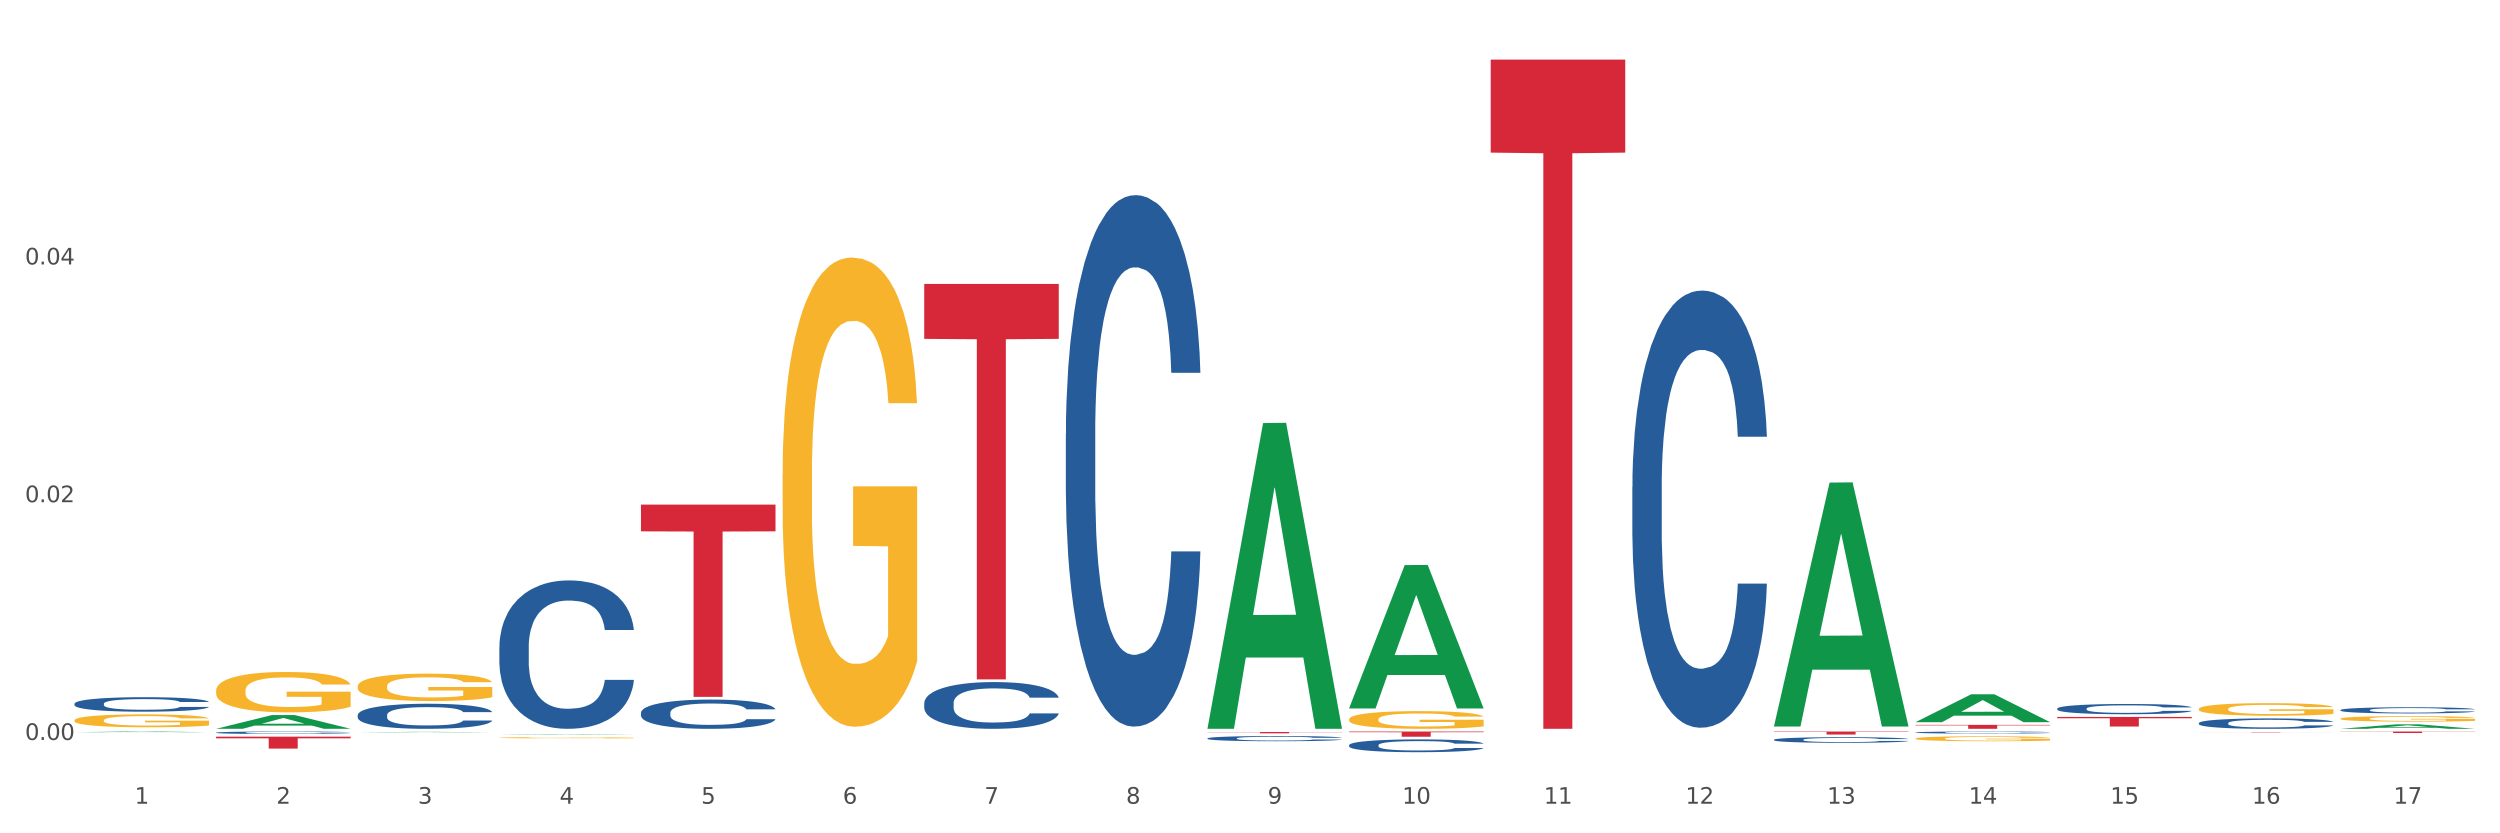 <?xml version="1.0" encoding="utf-8" standalone="no"?>
<!DOCTYPE svg PUBLIC "-//W3C//DTD SVG 1.1//EN"
  "http://www.w3.org/Graphics/SVG/1.1/DTD/svg11.dtd">
<svg xmlns:xlink="http://www.w3.org/1999/xlink" width="1080pt" height="360pt" viewBox="0 0 1080 360" xmlns="http://www.w3.org/2000/svg" version="1.1">
 <rect x="0" y="0" width="1080" height="360" fill="#333333" stroke="none"/>
 <defs>
  <style type="text/css">*{stroke-linejoin: round; stroke-linecap: butt}</style>
 </defs>
 <g id="figure_1">
  <g id="patch_1">
   <path d="M 0 360 
L 1080 360 
L 1080 0 
L 0 0 
z
" style="fill: #ffffff; stroke: #ffffff; stroke-linejoin: miter"/>
  </g>
  <g id="axes_1">
   <g id="matplotlib.axis_1">
    <g id="xtick_1">
     <g id="text_1">
      <!-- 1 -->
      <g style="fill: #4d4d4d" transform="translate(58.182 347.204) scale(0.096 -0.096)">
       <defs>
        <path id="DejaVuSans-31" d="M 794 531 
L 1825 531 
L 1825 4091 
L 703 3866 
L 703 4441 
L 1819 4666 
L 2450 4666 
L 2450 531 
L 3481 531 
L 3481 0 
L 794 0 
L 794 531 
z
" transform="scale(0.016)"/>
       </defs>
       <use xlink:href="#DejaVuSans-31"/>
      </g>
     </g>
    </g>
    <g id="xtick_2">
     <g id="text_2">
      <!-- 2 -->
      <g style="fill: #4d4d4d" transform="translate(119.364 347.204) scale(0.096 -0.096)">
       <defs>
        <path id="DejaVuSans-32" d="M 1228 531 
L 3431 531 
L 3431 0 
L 469 0 
L 469 531 
Q 828 903 1448 1529 
Q 2069 2156 2228 2338 
Q 2531 2678 2651 2914 
Q 2772 3150 2772 3378 
Q 2772 3750 2511 3984 
Q 2250 4219 1831 4219 
Q 1534 4219 1204 4116 
Q 875 4013 500 3803 
L 500 4441 
Q 881 4594 1212 4672 
Q 1544 4750 1819 4750 
Q 2544 4750 2975 4387 
Q 3406 4025 3406 3419 
Q 3406 3131 3298 2873 
Q 3191 2616 2906 2266 
Q 2828 2175 2409 1742 
Q 1991 1309 1228 531 
z
" transform="scale(0.016)"/>
       </defs>
       <use xlink:href="#DejaVuSans-32"/>
      </g>
     </g>
    </g>
    <g id="xtick_3">
     <g id="text_3">
      <!-- 3 -->
      <g style="fill: #4d4d4d" transform="translate(180.545 347.204) scale(0.096 -0.096)">
       <defs>
        <path id="DejaVuSans-33" d="M 2597 2516 
Q 3050 2419 3304 2112 
Q 3559 1806 3559 1356 
Q 3559 666 3084 287 
Q 2609 -91 1734 -91 
Q 1441 -91 1130 -33 
Q 819 25 488 141 
L 488 750 
Q 750 597 1062 519 
Q 1375 441 1716 441 
Q 2309 441 2620 675 
Q 2931 909 2931 1356 
Q 2931 1769 2642 2001 
Q 2353 2234 1838 2234 
L 1294 2234 
L 1294 2753 
L 1863 2753 
Q 2328 2753 2575 2939 
Q 2822 3125 2822 3475 
Q 2822 3834 2567 4026 
Q 2313 4219 1838 4219 
Q 1578 4219 1281 4162 
Q 984 4106 628 3988 
L 628 4550 
Q 988 4650 1302 4700 
Q 1616 4750 1894 4750 
Q 2613 4750 3031 4423 
Q 3450 4097 3450 3541 
Q 3450 3153 3228 2886 
Q 3006 2619 2597 2516 
z
" transform="scale(0.016)"/>
       </defs>
       <use xlink:href="#DejaVuSans-33"/>
      </g>
     </g>
    </g>
    <g id="xtick_4">
     <g id="text_4">
      <!-- 4 -->
      <g style="fill: #4d4d4d" transform="translate(241.726 347.204) scale(0.096 -0.096)">
       <defs>
        <path id="DejaVuSans-34" d="M 2419 4116 
L 825 1625 
L 2419 1625 
L 2419 4116 
z
M 2253 4666 
L 3047 4666 
L 3047 1625 
L 3713 1625 
L 3713 1100 
L 3047 1100 
L 3047 0 
L 2419 0 
L 2419 1100 
L 313 1100 
L 313 1709 
L 2253 4666 
z
" transform="scale(0.016)"/>
       </defs>
       <use xlink:href="#DejaVuSans-34"/>
      </g>
     </g>
    </g>
    <g id="xtick_5">
     <g id="text_5">
      <!-- 5 -->
      <g style="fill: #4d4d4d" transform="translate(302.908 347.204) scale(0.096 -0.096)">
       <defs>
        <path id="DejaVuSans-35" d="M 691 4666 
L 3169 4666 
L 3169 4134 
L 1269 4134 
L 1269 2991 
Q 1406 3038 1543 3061 
Q 1681 3084 1819 3084 
Q 2600 3084 3056 2656 
Q 3513 2228 3513 1497 
Q 3513 744 3044 326 
Q 2575 -91 1722 -91 
Q 1428 -91 1123 -41 
Q 819 9 494 109 
L 494 744 
Q 775 591 1075 516 
Q 1375 441 1709 441 
Q 2250 441 2565 725 
Q 2881 1009 2881 1497 
Q 2881 1984 2565 2268 
Q 2250 2553 1709 2553 
Q 1456 2553 1204 2497 
Q 953 2441 691 2322 
L 691 4666 
z
" transform="scale(0.016)"/>
       </defs>
       <use xlink:href="#DejaVuSans-35"/>
      </g>
     </g>
    </g>
    <g id="xtick_6">
     <g id="text_6">
      <!-- 6 -->
      <g style="fill: #4d4d4d" transform="translate(364.089 347.204) scale(0.096 -0.096)">
       <defs>
        <path id="DejaVuSans-36" d="M 2113 2584 
Q 1688 2584 1439 2293 
Q 1191 2003 1191 1497 
Q 1191 994 1439 701 
Q 1688 409 2113 409 
Q 2538 409 2786 701 
Q 3034 994 3034 1497 
Q 3034 2003 2786 2293 
Q 2538 2584 2113 2584 
z
M 3366 4563 
L 3366 3988 
Q 3128 4100 2886 4159 
Q 2644 4219 2406 4219 
Q 1781 4219 1451 3797 
Q 1122 3375 1075 2522 
Q 1259 2794 1537 2939 
Q 1816 3084 2150 3084 
Q 2853 3084 3261 2657 
Q 3669 2231 3669 1497 
Q 3669 778 3244 343 
Q 2819 -91 2113 -91 
Q 1303 -91 875 529 
Q 447 1150 447 2328 
Q 447 3434 972 4092 
Q 1497 4750 2381 4750 
Q 2619 4750 2861 4703 
Q 3103 4656 3366 4563 
z
" transform="scale(0.016)"/>
       </defs>
       <use xlink:href="#DejaVuSans-36"/>
      </g>
     </g>
    </g>
    <g id="xtick_7">
     <g id="text_7">
      <!-- 7 -->
      <g style="fill: #4d4d4d" transform="translate(425.271 347.204) scale(0.096 -0.096)">
       <defs>
        <path id="DejaVuSans-37" d="M 525 4666 
L 3525 4666 
L 3525 4397 
L 1831 0 
L 1172 0 
L 2766 4134 
L 525 4134 
L 525 4666 
z
" transform="scale(0.016)"/>
       </defs>
       <use xlink:href="#DejaVuSans-37"/>
      </g>
     </g>
    </g>
    <g id="xtick_8">
     <g id="text_8">
      <!-- 8 -->
      <g style="fill: #4d4d4d" transform="translate(486.452 347.204) scale(0.096 -0.096)">
       <defs>
        <path id="DejaVuSans-38" d="M 2034 2216 
Q 1584 2216 1326 1975 
Q 1069 1734 1069 1313 
Q 1069 891 1326 650 
Q 1584 409 2034 409 
Q 2484 409 2743 651 
Q 3003 894 3003 1313 
Q 3003 1734 2745 1975 
Q 2488 2216 2034 2216 
z
M 1403 2484 
Q 997 2584 770 2862 
Q 544 3141 544 3541 
Q 544 4100 942 4425 
Q 1341 4750 2034 4750 
Q 2731 4750 3128 4425 
Q 3525 4100 3525 3541 
Q 3525 3141 3298 2862 
Q 3072 2584 2669 2484 
Q 3125 2378 3379 2068 
Q 3634 1759 3634 1313 
Q 3634 634 3220 271 
Q 2806 -91 2034 -91 
Q 1263 -91 848 271 
Q 434 634 434 1313 
Q 434 1759 690 2068 
Q 947 2378 1403 2484 
z
M 1172 3481 
Q 1172 3119 1398 2916 
Q 1625 2713 2034 2713 
Q 2441 2713 2670 2916 
Q 2900 3119 2900 3481 
Q 2900 3844 2670 4047 
Q 2441 4250 2034 4250 
Q 1625 4250 1398 4047 
Q 1172 3844 1172 3481 
z
" transform="scale(0.016)"/>
       </defs>
       <use xlink:href="#DejaVuSans-38"/>
      </g>
     </g>
    </g>
    <g id="xtick_9">
     <g id="text_9">
      <!-- 9 -->
      <g style="fill: #4d4d4d" transform="translate(547.634 347.204) scale(0.096 -0.096)">
       <defs>
        <path id="DejaVuSans-39" d="M 703 97 
L 703 672 
Q 941 559 1184 500 
Q 1428 441 1663 441 
Q 2288 441 2617 861 
Q 2947 1281 2994 2138 
Q 2813 1869 2534 1725 
Q 2256 1581 1919 1581 
Q 1219 1581 811 2004 
Q 403 2428 403 3163 
Q 403 3881 828 4315 
Q 1253 4750 1959 4750 
Q 2769 4750 3195 4129 
Q 3622 3509 3622 2328 
Q 3622 1225 3098 567 
Q 2575 -91 1691 -91 
Q 1453 -91 1209 -44 
Q 966 3 703 97 
z
M 1959 2075 
Q 2384 2075 2632 2365 
Q 2881 2656 2881 3163 
Q 2881 3666 2632 3958 
Q 2384 4250 1959 4250 
Q 1534 4250 1286 3958 
Q 1038 3666 1038 3163 
Q 1038 2656 1286 2365 
Q 1534 2075 1959 2075 
z
" transform="scale(0.016)"/>
       </defs>
       <use xlink:href="#DejaVuSans-39"/>
      </g>
     </g>
    </g>
    <g id="xtick_10">
     <g id="text_10">
      <!-- 10 -->
      <g style="fill: #4d4d4d" transform="translate(605.761 347.204) scale(0.096 -0.096)">
       <defs>
        <path id="DejaVuSans-30" d="M 2034 4250 
Q 1547 4250 1301 3770 
Q 1056 3291 1056 2328 
Q 1056 1369 1301 889 
Q 1547 409 2034 409 
Q 2525 409 2770 889 
Q 3016 1369 3016 2328 
Q 3016 3291 2770 3770 
Q 2525 4250 2034 4250 
z
M 2034 4750 
Q 2819 4750 3233 4129 
Q 3647 3509 3647 2328 
Q 3647 1150 3233 529 
Q 2819 -91 2034 -91 
Q 1250 -91 836 529 
Q 422 1150 422 2328 
Q 422 3509 836 4129 
Q 1250 4750 2034 4750 
z
" transform="scale(0.016)"/>
       </defs>
       <use xlink:href="#DejaVuSans-31"/>
       <use xlink:href="#DejaVuSans-30" transform="translate(63.623 0)"/>
      </g>
     </g>
    </g>
    <g id="xtick_11">
     <g id="text_11">
      <!-- 11 -->
      <g style="fill: #4d4d4d" transform="translate(666.942 347.204) scale(0.096 -0.096)">
       <use xlink:href="#DejaVuSans-31"/>
       <use xlink:href="#DejaVuSans-31" transform="translate(63.623 0)"/>
      </g>
     </g>
    </g>
    <g id="xtick_12">
     <g id="text_12">
      <!-- 12 -->
      <g style="fill: #4d4d4d" transform="translate(728.124 347.204) scale(0.096 -0.096)">
       <use xlink:href="#DejaVuSans-31"/>
       <use xlink:href="#DejaVuSans-32" transform="translate(63.623 0)"/>
      </g>
     </g>
    </g>
    <g id="xtick_13">
     <g id="text_13">
      <!-- 13 -->
      <g style="fill: #4d4d4d" transform="translate(789.305 347.204) scale(0.096 -0.096)">
       <use xlink:href="#DejaVuSans-31"/>
       <use xlink:href="#DejaVuSans-33" transform="translate(63.623 0)"/>
      </g>
     </g>
    </g>
    <g id="xtick_14">
     <g id="text_14">
      <!-- 14 -->
      <g style="fill: #4d4d4d" transform="translate(850.487 347.204) scale(0.096 -0.096)">
       <use xlink:href="#DejaVuSans-31"/>
       <use xlink:href="#DejaVuSans-34" transform="translate(63.623 0)"/>
      </g>
     </g>
    </g>
    <g id="xtick_15">
     <g id="text_15">
      <!-- 15 -->
      <g style="fill: #4d4d4d" transform="translate(911.668 347.204) scale(0.096 -0.096)">
       <use xlink:href="#DejaVuSans-31"/>
       <use xlink:href="#DejaVuSans-35" transform="translate(63.623 0)"/>
      </g>
     </g>
    </g>
    <g id="xtick_16">
     <g id="text_16">
      <!-- 16 -->
      <g style="fill: #4d4d4d" transform="translate(972.849 347.204) scale(0.096 -0.096)">
       <use xlink:href="#DejaVuSans-31"/>
       <use xlink:href="#DejaVuSans-36" transform="translate(63.623 0)"/>
      </g>
     </g>
    </g>
    <g id="xtick_17">
     <g id="text_17">
      <!-- 17 -->
      <g style="fill: #4d4d4d" transform="translate(1034.031 347.204) scale(0.096 -0.096)">
       <use xlink:href="#DejaVuSans-31"/>
       <use xlink:href="#DejaVuSans-37" transform="translate(63.623 0)"/>
      </g>
     </g>
    </g>
    <g id="xtick_18"/>
    <g id="xtick_19"/>
    <g id="xtick_20"/>
    <g id="xtick_21"/>
    <g id="xtick_22"/>
    <g id="xtick_23"/>
    <g id="xtick_24"/>
    <g id="xtick_25"/>
    <g id="xtick_26"/>
    <g id="xtick_27"/>
    <g id="xtick_28"/>
    <g id="xtick_29"/>
    <g id="xtick_30"/>
    <g id="xtick_31"/>
    <g id="xtick_32"/>
    <g id="xtick_33"/>
   </g>
   <g id="matplotlib.axis_2">
    <g id="ytick_1">
     <g id="text_18">
      <!-- 0.00 -->
      <g style="fill: #4d4d4d" transform="translate(10.8 319.658) scale(0.096 -0.096)">
       <defs>
        <path id="DejaVuSans-2e" d="M 684 794 
L 1344 794 
L 1344 0 
L 684 0 
L 684 794 
z
" transform="scale(0.016)"/>
       </defs>
       <use xlink:href="#DejaVuSans-30"/>
       <use xlink:href="#DejaVuSans-2e" transform="translate(63.623 0)"/>
       <use xlink:href="#DejaVuSans-30" transform="translate(95.41 0)"/>
       <use xlink:href="#DejaVuSans-30" transform="translate(159.033 0)"/>
      </g>
     </g>
    </g>
    <g id="ytick_2">
     <g id="text_19">
      <!-- 0.02 -->
      <g style="fill: #4d4d4d" transform="translate(10.8 216.953) scale(0.096 -0.096)">
       <use xlink:href="#DejaVuSans-30"/>
       <use xlink:href="#DejaVuSans-2e" transform="translate(63.623 0)"/>
       <use xlink:href="#DejaVuSans-30" transform="translate(95.41 0)"/>
       <use xlink:href="#DejaVuSans-32" transform="translate(159.033 0)"/>
      </g>
     </g>
    </g>
    <g id="ytick_3">
     <g id="text_20">
      <!-- 0.04 -->
      <g style="fill: #4d4d4d" transform="translate(10.8 114.248) scale(0.096 -0.096)">
       <use xlink:href="#DejaVuSans-30"/>
       <use xlink:href="#DejaVuSans-2e" transform="translate(63.623 0)"/>
       <use xlink:href="#DejaVuSans-30" transform="translate(95.41 0)"/>
       <use xlink:href="#DejaVuSans-34" transform="translate(159.033 0)"/>
      </g>
     </g>
    </g>
    <g id="ytick_4"/>
    <g id="ytick_5"/>
    <g id="ytick_6"/>
   </g>
   <g id="PolyCollection_1">
    <path d="M 32.175 316.314 
L 32.235 316.313 
L 56.203 316.011 
L 66.15 316.01 
L 90.297 316.314 
L 78.793 316.314 
L 73.58 316.243 
L 48.833 316.243 
L 48.653 316.245 
L 43.62 316.314 
L 32.175 316.314 
L 32.175 316.314 
L 51.949 316.201 
L 70.464 316.201 
L 61.296 316.075 
L 61.176 316.075 
L 61.056 316.075 
L 51.889 316.201 
L 51.949 316.201 
L 32.175 316.314 
z
" clip-path="url(#pbda66078d9)" style="fill: #109648"/>
    <path d="M 399.263 122.651 
L 457.386 122.651 
L 457.386 146.392 
L 434.523 146.553 
L 434.523 293.493 
L 421.989 293.493 
L 421.989 146.553 
L 399.263 146.392 
L 399.263 122.811 
L 399.263 122.651 
z
" clip-path="url(#pbda66078d9)" style="fill: #d62839"/>
    <path d="M 521.626 316.236 
L 579.749 316.236 
L 579.749 316.314 
L 556.885 316.315 
L 556.885 316.803 
L 544.352 316.803 
L 544.352 316.315 
L 521.626 316.314 
L 521.626 316.236 
L 521.626 316.236 
z
" clip-path="url(#pbda66078d9)" style="fill: #d62839"/>
    <path d="M 582.808 316.01 
L 640.93 316.01 
L 640.93 316.323 
L 618.067 316.325 
L 618.067 318.258 
L 605.533 318.258 
L 605.533 316.325 
L 582.808 316.323 
L 582.808 316.012 
L 582.808 316.01 
z
" clip-path="url(#pbda66078d9)" style="fill: #d62839"/>
    <path d="M 643.989 25.759 
L 702.112 25.759 
L 702.112 65.932 
L 679.248 66.204 
L 679.248 314.842 
L 666.715 314.842 
L 666.715 66.204 
L 643.989 65.932 
L 643.989 26.031 
L 643.989 25.759 
z
" clip-path="url(#pbda66078d9)" style="fill: #d62839"/>
    <path d="M 766.352 316.01 
L 824.474 316.01 
L 824.474 316.19 
L 801.611 316.192 
L 801.611 317.306 
L 789.078 317.306 
L 789.078 316.192 
L 766.352 316.19 
L 766.352 316.012 
L 766.352 316.01 
z
" clip-path="url(#pbda66078d9)" style="fill: #d62839"/>
    <path d="M 827.533 313.137 
L 885.656 313.137 
L 885.656 313.375 
L 862.792 313.377 
L 862.792 314.849 
L 850.259 314.849 
L 850.259 313.377 
L 827.533 313.375 
L 827.533 313.139 
L 827.533 313.137 
z
" clip-path="url(#pbda66078d9)" style="fill: #d62839"/>
    <path d="M 888.715 309.713 
L 946.837 309.713 
L 946.837 310.291 
L 923.974 310.295 
L 923.974 313.868 
L 911.44 313.868 
L 911.44 310.295 
L 888.715 310.291 
L 888.715 309.717 
L 888.715 309.713 
z
" clip-path="url(#pbda66078d9)" style="fill: #d62839"/>
    <path d="M 1011.078 316.01 
L 1069.2 316.01 
L 1069.2 316.101 
L 1046.337 316.102 
L 1046.337 316.662 
L 1033.803 316.662 
L 1033.803 316.102 
L 1011.078 316.101 
L 1011.078 316.011 
L 1011.078 316.01 
z
" clip-path="url(#pbda66078d9)" style="fill: #d62839"/>
    <path d="M 949.896 316.264 
L 1008.019 316.264 
L 1008.019 316.285 
L 985.155 316.285 
L 985.155 316.411 
L 972.622 316.411 
L 972.622 316.285 
L 949.896 316.285 
L 949.896 316.265 
L 949.896 316.264 
z
" clip-path="url(#pbda66078d9)" style="fill: #d62839"/>
    <path d="M 32.175 311.187 
L 32.244 311.182 
L 32.244 310.999 
L 32.381 310.841 
L 33.067 310.459 
L 34.096 310.143 
L 34.851 309.975 
L 35.606 309.838 
L 36.498 309.701 
L 37.596 309.558 
L 39.586 309.349 
L 40.821 309.242 
L 42.331 309.13 
L 45.076 308.967 
L 47.066 308.876 
L 49.124 308.799 
L 52.487 308.708 
L 54.683 308.667 
L 57.016 308.637 
L 59.829 308.616 
L 61.957 308.611 
L 66.623 308.626 
L 70.603 308.672 
L 72.524 308.708 
L 74.995 308.769 
L 76.299 308.81 
L 78.426 308.891 
L 80.622 308.998 
L 82.131 309.09 
L 84.396 309.263 
L 86.111 309.436 
L 87.69 309.65 
L 88.513 309.797 
L 89.131 309.935 
L 89.68 310.093 
L 90.229 310.342 
L 77.877 310.342 
L 77.397 310.164 
L 76.642 309.996 
L 75.544 309.833 
L 74.583 309.731 
L 72.936 309.604 
L 71.426 309.522 
L 69.848 309.461 
L 67.927 309.41 
L 66.417 309.385 
L 64.29 309.365 
L 60.104 309.37 
L 57.29 309.41 
L 55.369 309.461 
L 54.134 309.507 
L 53.036 309.558 
L 51.801 309.629 
L 50.36 309.736 
L 49.33 309.833 
L 48.301 309.955 
L 47.478 310.077 
L 46.723 310.22 
L 46.105 310.373 
L 45.625 310.53 
L 45.213 310.724 
L 44.87 311.045 
L 44.87 311.742 
L 45.007 311.9 
L 45.35 312.109 
L 45.762 312.266 
L 46.448 312.455 
L 47.066 312.582 
L 48.232 312.765 
L 49.536 312.918 
L 50.566 313.015 
L 51.595 313.096 
L 53.379 313.208 
L 55.369 313.3 
L 57.085 313.356 
L 59.418 313.407 
L 60.996 313.427 
L 62.368 313.437 
L 65.731 313.437 
L 68.133 313.422 
L 70.809 313.386 
L 72.868 313.341 
L 74.583 313.285 
L 76.504 313.193 
L 77.74 313.106 
L 77.74 312.042 
L 62.643 312.037 
L 62.643 311.33 
L 90.297 311.33 
L 90.297 313.407 
L 89.131 313.514 
L 87.827 313.61 
L 86.455 313.697 
L 84.396 313.804 
L 81.926 313.906 
L 79.73 313.977 
L 77.397 314.038 
L 74.652 314.094 
L 71.083 314.145 
L 68.887 314.165 
L 66.143 314.181 
L 62.917 314.186 
L 60.104 314.175 
L 57.359 314.15 
L 54.477 314.104 
L 51.663 314.038 
L 49.536 313.972 
L 47.409 313.89 
L 45.144 313.783 
L 43.36 313.682 
L 41.988 313.59 
L 40.478 313.473 
L 38.831 313.32 
L 37.596 313.183 
L 36.498 313.04 
L 35.332 312.857 
L 34.508 312.699 
L 33.685 312.501 
L 33.204 312.353 
L 32.655 312.124 
L 32.244 311.803 
L 32.175 311.187 
z
" clip-path="url(#pbda66078d9)" style="fill: #f7b32b"/>
    <path d="M 32.175 303.998 
L 32.244 303.992 
L 32.244 303.832 
L 32.45 303.614 
L 33.206 303.214 
L 34.167 302.91 
L 35.816 302.555 
L 36.709 302.406 
L 37.877 302.24 
L 40.282 301.971 
L 43.03 301.742 
L 44.954 301.616 
L 46.396 301.536 
L 49.625 301.393 
L 51.48 301.33 
L 53.404 301.279 
L 55.053 301.244 
L 57.801 301.204 
L 60 301.187 
L 62.542 301.181 
L 64.671 301.187 
L 67.488 301.21 
L 71.61 301.279 
L 73.19 301.319 
L 75.32 301.387 
L 77.519 301.479 
L 79.305 301.571 
L 81.366 301.702 
L 83.496 301.874 
L 85.557 302.091 
L 87 302.292 
L 88.168 302.504 
L 89.198 302.761 
L 89.954 303.042 
L 90.297 303.277 
L 77.725 303.277 
L 77.381 303.065 
L 76.694 302.836 
L 76.007 302.681 
L 75.251 302.555 
L 74.084 302.412 
L 73.053 302.32 
L 71.335 302.212 
L 69.755 302.143 
L 68.45 302.103 
L 66.87 302.069 
L 63.503 302.034 
L 61.099 302.034 
L 59.587 302.046 
L 57.732 302.074 
L 56.152 302.114 
L 54.297 302.183 
L 52.854 302.258 
L 51.412 302.355 
L 50.587 302.424 
L 49.351 302.549 
L 48.526 302.653 
L 47.427 302.83 
L 46.809 302.956 
L 45.709 303.282 
L 45.228 303.523 
L 45.022 303.689 
L 44.885 303.872 
L 44.885 304.765 
L 45.297 305.166 
L 45.641 305.338 
L 46.19 305.532 
L 47.221 305.784 
L 48.732 306.03 
L 50.312 306.208 
L 51.618 306.317 
L 52.854 306.397 
L 54.091 306.46 
L 55.603 306.517 
L 56.839 306.551 
L 58.694 306.586 
L 60.893 306.603 
L 62.61 306.603 
L 66.114 306.574 
L 67.694 306.546 
L 69.206 306.505 
L 70.855 306.442 
L 72.16 306.374 
L 72.916 306.322 
L 74.152 306.213 
L 75.114 306.099 
L 75.939 305.967 
L 76.488 305.853 
L 77.106 305.681 
L 77.587 305.486 
L 77.725 305.383 
L 90.297 305.383 
L 90.023 305.589 
L 89.542 305.79 
L 88.58 306.059 
L 87.824 306.213 
L 86.656 306.402 
L 85.419 306.563 
L 83.702 306.74 
L 82.122 306.872 
L 80.473 306.986 
L 78.687 307.089 
L 75.458 307.232 
L 74.29 307.273 
L 71.816 307.341 
L 69.893 307.381 
L 67.076 307.421 
L 64.19 307.444 
L 61.167 307.45 
L 58.488 307.439 
L 55.534 307.404 
L 53.679 307.37 
L 51.618 307.318 
L 49.213 307.238 
L 46.946 307.141 
L 44.816 307.026 
L 42.824 306.895 
L 40.969 306.746 
L 38.564 306.5 
L 36.778 306.259 
L 35.473 306.036 
L 34.58 305.847 
L 33.686 305.607 
L 33.206 305.441 
L 32.45 305.04 
L 32.175 304.668 
L 32.175 303.998 
z
" clip-path="url(#pbda66078d9)" style="fill: #255c99"/>
    <path d="M 93.356 316.496 
L 93.425 316.495 
L 93.425 316.467 
L 93.631 316.43 
L 94.387 316.36 
L 95.349 316.308 
L 96.998 316.247 
L 97.891 316.221 
L 99.059 316.193 
L 101.463 316.146 
L 104.211 316.107 
L 106.135 316.085 
L 107.578 316.071 
L 110.807 316.047 
L 112.662 316.036 
L 114.585 316.027 
L 116.234 316.021 
L 118.982 316.014 
L 121.181 316.011 
L 123.723 316.01 
L 125.853 316.011 
L 128.67 316.015 
L 132.792 316.027 
L 134.372 316.034 
L 136.502 316.046 
L 138.7 316.062 
L 140.486 316.077 
L 142.547 316.1 
L 144.677 316.13 
L 146.738 316.167 
L 148.181 316.202 
L 149.349 316.238 
L 150.38 316.283 
L 151.135 316.331 
L 151.479 316.371 
L 138.906 316.371 
L 138.563 316.335 
L 137.876 316.295 
L 137.189 316.269 
L 136.433 316.247 
L 135.265 316.222 
L 134.234 316.207 
L 132.517 316.188 
L 130.937 316.176 
L 129.631 316.169 
L 128.051 316.163 
L 124.685 316.157 
L 122.28 316.157 
L 120.769 316.159 
L 118.914 316.164 
L 117.334 316.171 
L 115.479 316.183 
L 114.036 316.196 
L 112.593 316.213 
L 111.769 316.224 
L 110.532 316.246 
L 109.708 316.264 
L 108.608 316.294 
L 107.99 316.316 
L 106.891 316.372 
L 106.41 316.414 
L 106.204 316.442 
L 106.066 316.474 
L 106.066 316.628 
L 106.479 316.697 
L 106.822 316.726 
L 107.372 316.76 
L 108.402 316.803 
L 109.914 316.846 
L 111.494 316.876 
L 112.799 316.895 
L 114.036 316.909 
L 115.273 316.92 
L 116.784 316.93 
L 118.021 316.935 
L 119.876 316.941 
L 122.074 316.944 
L 123.792 316.944 
L 127.295 316.939 
L 128.876 316.935 
L 130.387 316.928 
L 132.036 316.917 
L 133.341 316.905 
L 134.097 316.896 
L 135.334 316.877 
L 136.296 316.858 
L 137.12 316.835 
L 137.67 316.815 
L 138.288 316.786 
L 138.769 316.752 
L 138.906 316.734 
L 151.479 316.734 
L 151.204 316.77 
L 150.723 316.804 
L 149.761 316.851 
L 149.005 316.877 
L 147.838 316.91 
L 146.601 316.937 
L 144.883 316.968 
L 143.303 316.991 
L 141.654 317.01 
L 139.868 317.028 
L 136.639 317.053 
L 135.471 317.06 
L 132.998 317.072 
L 131.074 317.079 
L 128.257 317.085 
L 125.372 317.089 
L 122.349 317.09 
L 119.669 317.088 
L 116.715 317.082 
L 114.86 317.077 
L 112.799 317.068 
L 110.395 317.054 
L 108.127 317.037 
L 105.998 317.017 
L 104.005 316.995 
L 102.15 316.969 
L 99.746 316.927 
L 97.959 316.885 
L 96.654 316.847 
L 95.761 316.814 
L 94.868 316.773 
L 94.387 316.744 
L 93.631 316.675 
L 93.356 316.611 
L 93.356 316.496 
z
" clip-path="url(#pbda66078d9)" style="fill: #255c99"/>
    <path d="M 154.538 308.886 
L 154.607 308.876 
L 154.607 308.599 
L 154.813 308.223 
L 155.568 307.531 
L 156.53 307.007 
L 158.179 306.394 
L 159.072 306.136 
L 160.24 305.85 
L 162.645 305.385 
L 165.393 304.989 
L 167.317 304.772 
L 168.759 304.633 
L 171.988 304.386 
L 173.843 304.277 
L 175.767 304.188 
L 177.416 304.129 
L 180.164 304.06 
L 182.362 304.03 
L 184.904 304.02 
L 187.034 304.03 
L 189.851 304.069 
L 193.973 304.188 
L 195.553 304.257 
L 197.683 304.376 
L 199.882 304.534 
L 201.668 304.693 
L 203.729 304.92 
L 205.859 305.217 
L 207.92 305.592 
L 209.362 305.939 
L 210.53 306.305 
L 211.561 306.75 
L 212.317 307.234 
L 212.66 307.64 
L 200.088 307.64 
L 199.744 307.274 
L 199.057 306.878 
L 198.37 306.611 
L 197.614 306.394 
L 196.446 306.146 
L 195.416 305.988 
L 193.698 305.8 
L 192.118 305.681 
L 190.813 305.612 
L 189.233 305.553 
L 185.866 305.494 
L 183.462 305.494 
L 181.95 305.513 
L 180.095 305.563 
L 178.515 305.632 
L 176.66 305.751 
L 175.217 305.879 
L 173.775 306.047 
L 172.95 306.166 
L 171.713 306.384 
L 170.889 306.562 
L 169.79 306.868 
L 169.171 307.086 
L 168.072 307.65 
L 167.591 308.065 
L 167.385 308.352 
L 167.248 308.668 
L 167.248 310.211 
L 167.66 310.903 
L 168.004 311.2 
L 168.553 311.536 
L 169.584 311.971 
L 171.095 312.397 
L 172.675 312.703 
L 173.981 312.891 
L 175.217 313.03 
L 176.454 313.138 
L 177.965 313.237 
L 179.202 313.297 
L 181.057 313.356 
L 183.255 313.386 
L 184.973 313.386 
L 188.477 313.336 
L 190.057 313.287 
L 191.568 313.218 
L 193.217 313.109 
L 194.523 312.99 
L 195.278 312.901 
L 196.515 312.713 
L 197.477 312.515 
L 198.301 312.288 
L 198.851 312.09 
L 199.469 311.793 
L 199.95 311.457 
L 200.088 311.279 
L 212.66 311.279 
L 212.385 311.635 
L 211.904 311.981 
L 210.943 312.446 
L 210.187 312.713 
L 209.019 313.039 
L 207.782 313.316 
L 206.065 313.623 
L 204.485 313.85 
L 202.836 314.048 
L 201.049 314.226 
L 197.82 314.474 
L 196.652 314.543 
L 194.179 314.661 
L 192.256 314.731 
L 189.439 314.8 
L 186.553 314.839 
L 183.53 314.849 
L 180.851 314.83 
L 177.897 314.77 
L 176.042 314.711 
L 173.981 314.622 
L 171.576 314.483 
L 169.309 314.315 
L 167.179 314.117 
L 165.187 313.89 
L 163.332 313.633 
L 160.927 313.208 
L 159.141 312.792 
L 157.836 312.407 
L 156.942 312.08 
L 156.049 311.665 
L 155.568 311.378 
L 154.813 310.686 
L 154.538 310.043 
L 154.538 308.886 
z
" clip-path="url(#pbda66078d9)" style="fill: #255c99"/>
    <path d="M 215.719 279.543 
L 215.788 279.484 
L 215.788 277.845 
L 215.994 275.62 
L 216.75 271.521 
L 217.712 268.418 
L 219.36 264.788 
L 220.254 263.265 
L 221.422 261.567 
L 223.826 258.815 
L 226.574 256.473 
L 228.498 255.185 
L 229.941 254.365 
L 233.17 252.902 
L 235.025 252.257 
L 236.948 251.731 
L 238.597 251.379 
L 241.345 250.969 
L 243.544 250.794 
L 246.086 250.735 
L 248.216 250.794 
L 251.032 251.028 
L 255.155 251.731 
L 256.735 252.14 
L 258.864 252.843 
L 261.063 253.78 
L 262.849 254.717 
L 264.91 256.063 
L 267.04 257.82 
L 269.101 260.045 
L 270.544 262.094 
L 271.712 264.261 
L 272.742 266.895 
L 273.498 269.764 
L 273.842 272.165 
L 261.269 272.165 
L 260.926 269.999 
L 260.238 267.657 
L 259.551 266.076 
L 258.796 264.788 
L 257.628 263.324 
L 256.597 262.387 
L 254.88 261.274 
L 253.3 260.572 
L 251.994 260.162 
L 250.414 259.811 
L 247.048 259.459 
L 244.643 259.459 
L 243.132 259.576 
L 241.277 259.869 
L 239.696 260.279 
L 237.841 260.982 
L 236.399 261.743 
L 234.956 262.738 
L 234.132 263.441 
L 232.895 264.729 
L 232.07 265.783 
L 230.971 267.598 
L 230.353 268.886 
L 229.254 272.224 
L 228.773 274.683 
L 228.567 276.381 
L 228.429 278.254 
L 228.429 287.389 
L 228.841 291.487 
L 229.185 293.244 
L 229.735 295.234 
L 230.765 297.811 
L 232.277 300.328 
L 233.857 302.144 
L 235.162 303.256 
L 236.399 304.076 
L 237.635 304.72 
L 239.147 305.305 
L 240.383 305.657 
L 242.238 306.008 
L 244.437 306.184 
L 246.154 306.184 
L 249.658 305.891 
L 251.238 305.598 
L 252.75 305.188 
L 254.399 304.544 
L 255.704 303.842 
L 256.46 303.315 
L 257.696 302.202 
L 258.658 301.031 
L 259.483 299.684 
L 260.032 298.513 
L 260.651 296.757 
L 261.132 294.766 
L 261.269 293.712 
L 273.842 293.712 
L 273.567 295.82 
L 273.086 297.869 
L 272.124 300.621 
L 271.368 302.202 
L 270.2 304.134 
L 268.964 305.774 
L 267.246 307.589 
L 265.666 308.936 
L 264.017 310.107 
L 262.231 311.161 
L 259.002 312.624 
L 257.834 313.034 
L 255.361 313.737 
L 253.437 314.147 
L 250.62 314.557 
L 247.735 314.791 
L 244.712 314.849 
L 242.032 314.732 
L 239.078 314.381 
L 237.223 314.03 
L 235.162 313.503 
L 232.757 312.683 
L 230.49 311.688 
L 228.361 310.516 
L 226.368 309.17 
L 224.513 307.647 
L 222.109 305.13 
L 220.322 302.671 
L 219.017 300.387 
L 218.124 298.455 
L 217.231 295.996 
L 216.75 294.298 
L 215.994 290.199 
L 215.719 286.393 
L 215.719 279.543 
z
" clip-path="url(#pbda66078d9)" style="fill: #255c99"/>
    <path d="M 276.901 307.89 
L 276.969 307.878 
L 276.969 307.555 
L 277.175 307.116 
L 277.931 306.308 
L 278.893 305.697 
L 280.542 304.981 
L 281.435 304.681 
L 282.603 304.346 
L 285.008 303.804 
L 287.756 303.342 
L 289.679 303.088 
L 291.122 302.926 
L 294.351 302.638 
L 296.206 302.511 
L 298.13 302.407 
L 299.779 302.338 
L 302.527 302.257 
L 304.725 302.222 
L 307.267 302.211 
L 309.397 302.222 
L 312.214 302.269 
L 316.336 302.407 
L 317.916 302.488 
L 320.046 302.626 
L 322.244 302.811 
L 324.031 302.996 
L 326.092 303.261 
L 328.221 303.607 
L 330.283 304.046 
L 331.725 304.45 
L 332.893 304.877 
L 333.924 305.396 
L 334.679 305.962 
L 335.023 306.435 
L 322.45 306.435 
L 322.107 306.008 
L 321.42 305.546 
L 320.733 305.235 
L 319.977 304.981 
L 318.809 304.692 
L 317.779 304.508 
L 316.061 304.288 
L 314.481 304.15 
L 313.176 304.069 
L 311.595 304 
L 308.229 303.931 
L 305.824 303.931 
L 304.313 303.954 
L 302.458 304.011 
L 300.878 304.092 
L 299.023 304.231 
L 297.58 304.381 
L 296.137 304.577 
L 295.313 304.715 
L 294.076 304.969 
L 293.252 305.177 
L 292.153 305.535 
L 291.534 305.789 
L 290.435 306.447 
L 289.954 306.932 
L 289.748 307.266 
L 289.611 307.636 
L 289.611 309.436 
L 290.023 310.244 
L 290.366 310.59 
L 290.916 310.983 
L 291.947 311.491 
L 293.458 311.987 
L 295.038 312.345 
L 296.343 312.564 
L 297.58 312.726 
L 298.817 312.853 
L 300.328 312.968 
L 301.565 313.037 
L 303.42 313.106 
L 305.618 313.141 
L 307.336 313.141 
L 310.84 313.083 
L 312.42 313.026 
L 313.931 312.945 
L 315.58 312.818 
L 316.886 312.679 
L 317.641 312.576 
L 318.878 312.356 
L 319.84 312.125 
L 320.664 311.86 
L 321.214 311.629 
L 321.832 311.283 
L 322.313 310.89 
L 322.45 310.683 
L 335.023 310.683 
L 334.748 311.098 
L 334.267 311.502 
L 333.305 312.045 
L 332.55 312.356 
L 331.382 312.737 
L 330.145 313.06 
L 328.428 313.418 
L 326.847 313.684 
L 325.199 313.914 
L 323.412 314.122 
L 320.183 314.411 
L 319.015 314.492 
L 316.542 314.63 
L 314.618 314.711 
L 311.802 314.792 
L 308.916 314.838 
L 305.893 314.849 
L 303.214 314.826 
L 300.26 314.757 
L 298.405 314.688 
L 296.343 314.584 
L 293.939 314.422 
L 291.672 314.226 
L 289.542 313.995 
L 287.55 313.73 
L 285.695 313.43 
L 283.29 312.933 
L 281.504 312.449 
L 280.198 311.998 
L 279.305 311.618 
L 278.412 311.133 
L 277.931 310.798 
L 277.175 309.99 
L 276.901 309.24 
L 276.901 307.89 
z
" clip-path="url(#pbda66078d9)" style="fill: #255c99"/>
    <path d="M 399.263 303.728 
L 399.332 303.709 
L 399.332 303.193 
L 399.538 302.492 
L 400.294 301.201 
L 401.256 300.224 
L 402.905 299.08 
L 403.798 298.601 
L 404.966 298.066 
L 407.37 297.199 
L 410.118 296.461 
L 412.042 296.055 
L 413.485 295.797 
L 416.714 295.336 
L 418.569 295.133 
L 420.493 294.967 
L 422.141 294.857 
L 424.89 294.727 
L 427.088 294.672 
L 429.63 294.654 
L 431.76 294.672 
L 434.577 294.746 
L 438.699 294.967 
L 440.279 295.096 
L 442.409 295.318 
L 444.607 295.613 
L 446.393 295.908 
L 448.455 296.332 
L 450.584 296.885 
L 452.645 297.586 
L 454.088 298.232 
L 455.256 298.914 
L 456.287 299.744 
L 457.042 300.648 
L 457.386 301.404 
L 444.813 301.404 
L 444.47 300.722 
L 443.783 299.984 
L 443.096 299.486 
L 442.34 299.08 
L 441.172 298.619 
L 440.142 298.324 
L 438.424 297.974 
L 436.844 297.752 
L 435.538 297.623 
L 433.958 297.512 
L 430.592 297.402 
L 428.187 297.402 
L 426.676 297.439 
L 424.821 297.531 
L 423.241 297.66 
L 421.386 297.881 
L 419.943 298.121 
L 418.5 298.435 
L 417.676 298.656 
L 416.439 299.062 
L 415.615 299.394 
L 414.515 299.965 
L 413.897 300.371 
L 412.798 301.422 
L 412.317 302.197 
L 412.111 302.732 
L 411.973 303.322 
L 411.973 306.199 
L 412.386 307.49 
L 412.729 308.044 
L 413.279 308.671 
L 414.309 309.482 
L 415.821 310.275 
L 417.401 310.847 
L 418.706 311.198 
L 419.943 311.456 
L 421.18 311.659 
L 422.691 311.843 
L 423.928 311.954 
L 425.783 312.064 
L 427.981 312.12 
L 429.699 312.12 
L 433.203 312.027 
L 434.783 311.935 
L 436.294 311.806 
L 437.943 311.603 
L 439.248 311.382 
L 440.004 311.216 
L 441.241 310.866 
L 442.203 310.497 
L 443.027 310.072 
L 443.577 309.704 
L 444.195 309.15 
L 444.676 308.523 
L 444.813 308.191 
L 457.386 308.191 
L 457.111 308.855 
L 456.63 309.501 
L 455.668 310.368 
L 454.913 310.866 
L 453.745 311.474 
L 452.508 311.991 
L 450.79 312.562 
L 449.21 312.987 
L 447.561 313.355 
L 445.775 313.687 
L 442.546 314.148 
L 441.378 314.278 
L 438.905 314.499 
L 436.981 314.628 
L 434.164 314.757 
L 431.279 314.831 
L 428.256 314.849 
L 425.577 314.812 
L 422.622 314.702 
L 420.767 314.591 
L 418.706 314.425 
L 416.302 314.167 
L 414.035 313.853 
L 411.905 313.485 
L 409.912 313.06 
L 408.057 312.581 
L 405.653 311.788 
L 403.867 311.013 
L 402.561 310.294 
L 401.668 309.685 
L 400.775 308.911 
L 400.294 308.376 
L 399.538 307.085 
L 399.263 305.886 
L 399.263 303.728 
z
" clip-path="url(#pbda66078d9)" style="fill: #255c99"/>
    <path d="M 460.445 187.465 
L 460.514 187.255 
L 460.514 181.384 
L 460.72 173.416 
L 461.475 158.739 
L 462.437 147.626 
L 464.086 134.626 
L 464.979 129.174 
L 466.147 123.093 
L 468.552 113.239 
L 471.3 104.851 
L 473.224 100.239 
L 474.666 97.303 
L 477.895 92.061 
L 479.75 89.755 
L 481.674 87.868 
L 483.323 86.609 
L 486.071 85.142 
L 488.269 84.513 
L 490.811 84.303 
L 492.941 84.513 
L 495.758 85.351 
L 499.88 87.868 
L 501.46 89.335 
L 503.59 91.851 
L 505.789 95.206 
L 507.575 98.561 
L 509.636 103.384 
L 511.766 109.674 
L 513.827 117.642 
L 515.27 124.981 
L 516.437 132.739 
L 517.468 142.174 
L 518.224 152.448 
L 518.567 161.045 
L 505.995 161.045 
L 505.651 153.287 
L 504.964 144.9 
L 504.277 139.239 
L 503.521 134.626 
L 502.353 129.384 
L 501.323 126.029 
L 499.605 122.045 
L 498.025 119.529 
L 496.72 118.061 
L 495.14 116.803 
L 491.773 115.545 
L 489.369 115.545 
L 487.857 115.964 
L 486.002 117.013 
L 484.422 118.481 
L 482.567 120.997 
L 481.124 123.723 
L 479.682 127.287 
L 478.857 129.803 
L 477.621 134.416 
L 476.796 138.19 
L 475.697 144.69 
L 475.079 149.303 
L 473.979 161.255 
L 473.498 170.061 
L 473.292 176.142 
L 473.155 182.852 
L 473.155 215.561 
L 473.567 230.239 
L 473.911 236.529 
L 474.46 243.658 
L 475.491 252.884 
L 477.002 261.9 
L 478.582 268.4 
L 479.888 272.384 
L 481.124 275.32 
L 482.361 277.626 
L 483.872 279.723 
L 485.109 280.981 
L 486.964 282.239 
L 489.163 282.868 
L 490.88 282.868 
L 494.384 281.82 
L 495.964 280.771 
L 497.476 279.304 
L 499.124 276.997 
L 500.43 274.481 
L 501.186 272.594 
L 502.422 268.61 
L 503.384 264.416 
L 504.208 259.594 
L 504.758 255.4 
L 505.376 249.11 
L 505.857 241.981 
L 505.995 238.207 
L 518.567 238.207 
L 518.292 245.755 
L 517.812 253.094 
L 516.85 262.949 
L 516.094 268.61 
L 514.926 275.529 
L 513.689 281.4 
L 511.972 287.9 
L 510.392 292.723 
L 508.743 296.917 
L 506.957 300.691 
L 503.728 305.933 
L 502.56 307.4 
L 500.086 309.917 
L 498.163 311.384 
L 495.346 312.852 
L 492.46 313.691 
L 489.437 313.9 
L 486.758 313.481 
L 483.804 312.223 
L 481.949 310.965 
L 479.888 309.078 
L 477.483 306.142 
L 475.216 302.578 
L 473.086 298.384 
L 471.094 293.562 
L 469.239 288.11 
L 466.834 279.094 
L 465.048 270.287 
L 463.743 262.11 
L 462.849 255.191 
L 461.956 246.384 
L 461.475 240.303 
L 460.72 225.626 
L 460.445 211.997 
L 460.445 187.465 
z
" clip-path="url(#pbda66078d9)" style="fill: #255c99"/>
    <path d="M 521.626 318.975 
L 521.695 318.973 
L 521.695 318.915 
L 521.901 318.837 
L 522.657 318.693 
L 523.619 318.584 
L 525.268 318.457 
L 526.161 318.403 
L 527.329 318.344 
L 529.733 318.247 
L 532.481 318.165 
L 534.405 318.12 
L 535.848 318.091 
L 539.077 318.04 
L 540.932 318.017 
L 542.855 317.998 
L 544.504 317.986 
L 547.252 317.972 
L 549.451 317.966 
L 551.993 317.964 
L 554.123 317.966 
L 556.939 317.974 
L 561.062 317.998 
L 562.642 318.013 
L 564.772 318.038 
L 566.97 318.07 
L 568.756 318.103 
L 570.817 318.151 
L 572.947 318.212 
L 575.008 318.29 
L 576.451 318.362 
L 577.619 318.438 
L 578.649 318.531 
L 579.405 318.631 
L 579.749 318.716 
L 567.176 318.716 
L 566.833 318.64 
L 566.146 318.557 
L 565.459 318.502 
L 564.703 318.457 
L 563.535 318.405 
L 562.504 318.373 
L 560.787 318.333 
L 559.207 318.309 
L 557.901 318.294 
L 556.321 318.282 
L 552.955 318.27 
L 550.55 318.27 
L 549.039 318.274 
L 547.184 318.284 
L 545.604 318.299 
L 543.749 318.323 
L 542.306 318.35 
L 540.863 318.385 
L 540.039 318.41 
L 538.802 318.455 
L 537.978 318.492 
L 536.878 318.555 
L 536.26 318.601 
L 535.161 318.718 
L 534.68 318.804 
L 534.474 318.864 
L 534.336 318.929 
L 534.336 319.25 
L 534.749 319.394 
L 535.092 319.456 
L 535.642 319.526 
L 536.672 319.616 
L 538.184 319.704 
L 539.764 319.768 
L 541.069 319.807 
L 542.306 319.836 
L 543.542 319.858 
L 545.054 319.879 
L 546.291 319.891 
L 548.146 319.904 
L 550.344 319.91 
L 552.062 319.91 
L 555.565 319.9 
L 557.146 319.889 
L 558.657 319.875 
L 560.306 319.852 
L 561.611 319.828 
L 562.367 319.809 
L 563.604 319.77 
L 564.565 319.729 
L 565.39 319.682 
L 565.939 319.641 
L 566.558 319.579 
L 567.039 319.509 
L 567.176 319.472 
L 579.749 319.472 
L 579.474 319.546 
L 578.993 319.618 
L 578.031 319.715 
L 577.275 319.77 
L 576.107 319.838 
L 574.871 319.895 
L 573.153 319.959 
L 571.573 320.006 
L 569.924 320.048 
L 568.138 320.085 
L 564.909 320.136 
L 563.741 320.15 
L 561.268 320.175 
L 559.344 320.189 
L 556.527 320.204 
L 553.642 320.212 
L 550.619 320.214 
L 547.939 320.21 
L 544.985 320.198 
L 543.13 320.185 
L 541.069 320.167 
L 538.665 320.138 
L 536.397 320.103 
L 534.268 320.062 
L 532.275 320.015 
L 530.42 319.961 
L 528.016 319.873 
L 526.229 319.787 
L 524.924 319.706 
L 524.031 319.639 
L 523.138 319.552 
L 522.657 319.493 
L 521.901 319.349 
L 521.626 319.215 
L 521.626 318.975 
z
" clip-path="url(#pbda66078d9)" style="fill: #255c99"/>
    <path d="M 582.808 321.904 
L 582.876 321.899 
L 582.876 321.758 
L 583.083 321.566 
L 583.838 321.212 
L 584.8 320.945 
L 586.449 320.632 
L 587.342 320.5 
L 588.51 320.354 
L 590.915 320.116 
L 593.663 319.914 
L 595.586 319.803 
L 597.029 319.733 
L 600.258 319.606 
L 602.113 319.551 
L 604.037 319.505 
L 605.686 319.475 
L 608.434 319.44 
L 610.632 319.425 
L 613.174 319.419 
L 615.304 319.425 
L 618.121 319.445 
L 622.243 319.505 
L 623.823 319.541 
L 625.953 319.601 
L 628.151 319.682 
L 629.938 319.763 
L 631.999 319.879 
L 634.129 320.031 
L 636.19 320.222 
L 637.632 320.399 
L 638.8 320.586 
L 639.831 320.813 
L 640.587 321.061 
L 640.93 321.268 
L 628.358 321.268 
L 628.014 321.081 
L 627.327 320.879 
L 626.64 320.743 
L 625.884 320.632 
L 624.716 320.505 
L 623.686 320.424 
L 621.968 320.329 
L 620.388 320.268 
L 619.083 320.233 
L 617.503 320.202 
L 614.136 320.172 
L 611.732 320.172 
L 610.22 320.182 
L 608.365 320.207 
L 606.785 320.243 
L 604.93 320.303 
L 603.487 320.369 
L 602.044 320.455 
L 601.22 320.515 
L 599.983 320.626 
L 599.159 320.717 
L 598.06 320.874 
L 597.441 320.985 
L 596.342 321.273 
L 595.861 321.485 
L 595.655 321.631 
L 595.518 321.793 
L 595.518 322.581 
L 595.93 322.934 
L 596.273 323.086 
L 596.823 323.258 
L 597.854 323.48 
L 599.365 323.697 
L 600.945 323.854 
L 602.251 323.95 
L 603.487 324.02 
L 604.724 324.076 
L 606.235 324.126 
L 607.472 324.157 
L 609.327 324.187 
L 611.525 324.202 
L 613.243 324.202 
L 616.747 324.177 
L 618.327 324.152 
L 619.838 324.116 
L 621.487 324.061 
L 622.793 324 
L 623.548 323.955 
L 624.785 323.859 
L 625.747 323.758 
L 626.571 323.641 
L 627.121 323.54 
L 627.739 323.389 
L 628.22 323.217 
L 628.358 323.126 
L 640.93 323.126 
L 640.655 323.308 
L 640.174 323.485 
L 639.213 323.722 
L 638.457 323.859 
L 637.289 324.025 
L 636.052 324.167 
L 634.335 324.323 
L 632.754 324.439 
L 631.106 324.54 
L 629.319 324.631 
L 626.09 324.758 
L 624.922 324.793 
L 622.449 324.854 
L 620.525 324.889 
L 617.709 324.924 
L 614.823 324.944 
L 611.8 324.95 
L 609.121 324.939 
L 606.167 324.909 
L 604.312 324.879 
L 602.251 324.833 
L 599.846 324.763 
L 597.579 324.677 
L 595.449 324.576 
L 593.457 324.46 
L 591.602 324.328 
L 589.197 324.111 
L 587.411 323.899 
L 586.105 323.702 
L 585.212 323.535 
L 584.319 323.323 
L 583.838 323.177 
L 583.083 322.823 
L 582.808 322.495 
L 582.808 321.904 
z
" clip-path="url(#pbda66078d9)" style="fill: #255c99"/>
    <path d="M 705.171 210.389 
L 705.239 210.216 
L 705.239 205.387 
L 705.445 198.833 
L 706.201 186.759 
L 707.163 177.618 
L 708.812 166.925 
L 709.705 162.44 
L 710.873 157.438 
L 713.277 149.332 
L 716.026 142.433 
L 717.949 138.638 
L 719.392 136.224 
L 722.621 131.912 
L 724.476 130.015 
L 726.4 128.462 
L 728.049 127.427 
L 730.797 126.22 
L 732.995 125.703 
L 735.537 125.53 
L 737.667 125.703 
L 740.484 126.393 
L 744.606 128.462 
L 746.186 129.67 
L 748.316 131.739 
L 750.514 134.499 
L 752.301 137.259 
L 754.362 141.226 
L 756.491 146.4 
L 758.552 152.954 
L 759.995 158.991 
L 761.163 165.372 
L 762.194 173.134 
L 762.949 181.585 
L 763.293 188.657 
L 750.72 188.657 
L 750.377 182.275 
L 749.69 175.376 
L 749.003 170.719 
L 748.247 166.925 
L 747.079 162.613 
L 746.049 159.853 
L 744.331 156.576 
L 742.751 154.506 
L 741.446 153.299 
L 739.865 152.264 
L 736.499 151.229 
L 734.094 151.229 
L 732.583 151.574 
L 730.728 152.437 
L 729.148 153.644 
L 727.293 155.714 
L 725.85 157.956 
L 724.407 160.888 
L 723.583 162.958 
L 722.346 166.752 
L 721.522 169.857 
L 720.423 175.203 
L 719.804 178.998 
L 718.705 188.829 
L 718.224 196.073 
L 718.018 201.075 
L 717.881 206.594 
L 717.881 233.501 
L 718.293 245.574 
L 718.636 250.748 
L 719.186 256.613 
L 720.216 264.202 
L 721.728 271.618 
L 723.308 276.965 
L 724.613 280.242 
L 725.85 282.657 
L 727.087 284.554 
L 728.598 286.279 
L 729.835 287.313 
L 731.69 288.348 
L 733.888 288.866 
L 735.606 288.866 
L 739.11 288.003 
L 740.69 287.141 
L 742.201 285.934 
L 743.85 284.036 
L 745.155 281.967 
L 745.911 280.414 
L 747.148 277.137 
L 748.11 273.688 
L 748.934 269.721 
L 749.484 266.271 
L 750.102 261.097 
L 750.583 255.233 
L 750.72 252.128 
L 763.293 252.128 
L 763.018 258.337 
L 762.537 264.374 
L 761.575 272.48 
L 760.82 277.137 
L 759.652 282.829 
L 758.415 287.658 
L 756.697 293.005 
L 755.117 296.972 
L 753.468 300.422 
L 751.682 303.526 
L 748.453 307.838 
L 747.285 309.046 
L 744.812 311.115 
L 742.888 312.323 
L 740.071 313.53 
L 737.186 314.22 
L 734.163 314.392 
L 731.484 314.047 
L 728.529 313.013 
L 726.674 311.978 
L 724.613 310.425 
L 722.209 308.011 
L 719.942 305.079 
L 717.812 301.629 
L 715.819 297.662 
L 713.965 293.178 
L 711.56 285.761 
L 709.774 278.517 
L 708.468 271.791 
L 707.575 266.099 
L 706.682 258.855 
L 706.201 253.853 
L 705.445 241.78 
L 705.171 230.569 
L 705.171 210.389 
z
" clip-path="url(#pbda66078d9)" style="fill: #255c99"/>
    <path d="M 766.352 319.559 
L 766.421 319.557 
L 766.421 319.495 
L 766.627 319.41 
L 767.383 319.255 
L 768.344 319.137 
L 769.993 318.999 
L 770.886 318.942 
L 772.054 318.877 
L 774.459 318.773 
L 777.207 318.684 
L 779.131 318.635 
L 780.573 318.604 
L 783.802 318.549 
L 785.657 318.524 
L 787.581 318.504 
L 789.23 318.491 
L 791.978 318.476 
L 794.177 318.469 
L 796.719 318.467 
L 798.848 318.469 
L 801.665 318.478 
L 805.787 318.504 
L 807.367 318.52 
L 809.497 318.547 
L 811.696 318.582 
L 813.482 318.618 
L 815.543 318.669 
L 817.673 318.735 
L 819.734 318.82 
L 821.177 318.897 
L 822.345 318.979 
L 823.375 319.079 
L 824.131 319.188 
L 824.474 319.279 
L 811.902 319.279 
L 811.558 319.197 
L 810.871 319.108 
L 810.184 319.048 
L 809.428 318.999 
L 808.261 318.944 
L 807.23 318.908 
L 805.512 318.866 
L 803.932 318.84 
L 802.627 318.824 
L 801.047 318.811 
L 797.68 318.797 
L 795.276 318.797 
L 793.764 318.802 
L 791.909 318.813 
L 790.329 318.829 
L 788.474 318.855 
L 787.031 318.884 
L 785.589 318.922 
L 784.764 318.948 
L 783.528 318.997 
L 782.703 319.037 
L 781.604 319.106 
L 780.986 319.155 
L 779.886 319.281 
L 779.405 319.375 
L 779.199 319.439 
L 779.062 319.51 
L 779.062 319.856 
L 779.474 320.012 
L 779.818 320.078 
L 780.367 320.154 
L 781.398 320.252 
L 782.909 320.347 
L 784.489 320.416 
L 785.795 320.458 
L 787.031 320.489 
L 788.268 320.513 
L 789.78 320.536 
L 791.016 320.549 
L 792.871 320.562 
L 795.07 320.569 
L 796.787 320.569 
L 800.291 320.558 
L 801.871 320.547 
L 803.383 320.531 
L 805.032 320.507 
L 806.337 320.48 
L 807.093 320.46 
L 808.329 320.418 
L 809.291 320.374 
L 810.116 320.323 
L 810.665 320.278 
L 811.283 320.212 
L 811.764 320.136 
L 811.902 320.096 
L 824.474 320.096 
L 824.2 320.176 
L 823.719 320.254 
L 822.757 320.358 
L 822.001 320.418 
L 820.833 320.491 
L 819.596 320.553 
L 817.879 320.622 
L 816.299 320.673 
L 814.65 320.718 
L 812.864 320.758 
L 809.635 320.813 
L 808.467 320.829 
L 805.993 320.855 
L 804.07 320.871 
L 801.253 320.886 
L 798.367 320.895 
L 795.344 320.898 
L 792.665 320.893 
L 789.711 320.88 
L 787.856 320.866 
L 785.795 320.846 
L 783.39 320.815 
L 781.123 320.778 
L 778.993 320.733 
L 777.001 320.682 
L 775.146 320.624 
L 772.741 320.529 
L 770.955 320.436 
L 769.65 320.349 
L 768.757 320.276 
L 767.863 320.183 
L 767.383 320.118 
L 766.627 319.963 
L 766.352 319.819 
L 766.352 319.559 
z
" clip-path="url(#pbda66078d9)" style="fill: #255c99"/>
    <path d="M 827.533 316.413 
L 827.602 316.412 
L 827.602 316.389 
L 827.808 316.358 
L 828.564 316.301 
L 829.526 316.257 
L 831.175 316.207 
L 832.068 316.185 
L 833.236 316.162 
L 835.64 316.123 
L 838.388 316.09 
L 840.312 316.072 
L 841.755 316.061 
L 844.984 316.041 
L 846.839 316.032 
L 848.762 316.024 
L 850.411 316.019 
L 853.159 316.014 
L 855.358 316.011 
L 857.9 316.01 
L 860.03 316.011 
L 862.847 316.014 
L 866.969 316.024 
L 868.549 316.03 
L 870.679 316.04 
L 872.877 316.053 
L 874.663 316.066 
L 876.724 316.085 
L 878.854 316.109 
L 880.915 316.14 
L 882.358 316.169 
L 883.526 316.199 
L 884.557 316.236 
L 885.312 316.276 
L 885.656 316.31 
L 873.083 316.31 
L 872.74 316.279 
L 872.053 316.247 
L 871.366 316.225 
L 870.61 316.207 
L 869.442 316.186 
L 868.411 316.173 
L 866.694 316.158 
L 865.114 316.148 
L 863.808 316.142 
L 862.228 316.137 
L 858.862 316.132 
L 856.457 316.132 
L 854.946 316.134 
L 853.091 316.138 
L 851.511 316.144 
L 849.656 316.153 
L 848.213 316.164 
L 846.77 316.178 
L 845.946 316.188 
L 844.709 316.206 
L 843.885 316.221 
L 842.785 316.246 
L 842.167 316.264 
L 841.068 316.311 
L 840.587 316.345 
L 840.381 316.369 
L 840.243 316.395 
L 840.243 316.522 
L 840.656 316.58 
L 840.999 316.604 
L 841.549 316.632 
L 842.579 316.668 
L 844.091 316.703 
L 845.671 316.729 
L 846.976 316.744 
L 848.213 316.756 
L 849.45 316.765 
L 850.961 316.773 
L 852.198 316.778 
L 854.053 316.783 
L 856.251 316.785 
L 857.969 316.785 
L 861.472 316.781 
L 863.053 316.777 
L 864.564 316.771 
L 866.213 316.762 
L 867.518 316.752 
L 868.274 316.745 
L 869.511 316.729 
L 870.472 316.713 
L 871.297 316.694 
L 871.847 316.678 
L 872.465 316.653 
L 872.946 316.625 
L 873.083 316.611 
L 885.656 316.611 
L 885.381 316.64 
L 884.9 316.669 
L 883.938 316.707 
L 883.182 316.729 
L 882.015 316.756 
L 880.778 316.779 
L 879.06 316.805 
L 877.48 316.823 
L 875.831 316.84 
L 874.045 316.855 
L 870.816 316.875 
L 869.648 316.881 
L 867.175 316.891 
L 865.251 316.896 
L 862.434 316.902 
L 859.549 316.905 
L 856.526 316.906 
L 853.846 316.904 
L 850.892 316.9 
L 849.037 316.895 
L 846.976 316.887 
L 844.572 316.876 
L 842.304 316.862 
L 840.175 316.846 
L 838.182 316.827 
L 836.327 316.805 
L 833.923 316.77 
L 832.136 316.736 
L 830.831 316.704 
L 829.938 316.677 
L 829.045 316.643 
L 828.564 316.619 
L 827.808 316.562 
L 827.533 316.509 
L 827.533 316.413 
z
" clip-path="url(#pbda66078d9)" style="fill: #255c99"/>
    <path d="M 1011.078 306.733 
L 1011.146 306.73 
L 1011.146 306.662 
L 1011.352 306.569 
L 1012.108 306.398 
L 1013.07 306.269 
L 1014.719 306.117 
L 1015.612 306.054 
L 1016.78 305.983 
L 1019.185 305.868 
L 1021.933 305.77 
L 1023.856 305.717 
L 1025.299 305.682 
L 1028.528 305.621 
L 1030.383 305.595 
L 1032.307 305.573 
L 1033.956 305.558 
L 1036.704 305.541 
L 1038.902 305.533 
L 1041.444 305.531 
L 1043.574 305.533 
L 1046.391 305.543 
L 1050.513 305.573 
L 1052.093 305.59 
L 1054.223 305.619 
L 1056.421 305.658 
L 1058.208 305.697 
L 1060.269 305.753 
L 1062.398 305.827 
L 1064.46 305.919 
L 1065.902 306.005 
L 1067.07 306.095 
L 1068.101 306.205 
L 1068.856 306.325 
L 1069.2 306.425 
L 1056.627 306.425 
L 1056.284 306.335 
L 1055.597 306.237 
L 1054.91 306.171 
L 1054.154 306.117 
L 1052.986 306.056 
L 1051.956 306.017 
L 1050.238 305.971 
L 1048.658 305.941 
L 1047.353 305.924 
L 1045.772 305.91 
L 1042.406 305.895 
L 1040.001 305.895 
L 1038.49 305.9 
L 1036.635 305.912 
L 1035.055 305.929 
L 1033.2 305.959 
L 1031.757 305.99 
L 1030.314 306.032 
L 1029.49 306.061 
L 1028.253 306.115 
L 1027.429 306.159 
L 1026.33 306.235 
L 1025.711 306.288 
L 1024.612 306.428 
L 1024.131 306.53 
L 1023.925 306.601 
L 1023.788 306.679 
L 1023.788 307.06 
L 1024.2 307.231 
L 1024.543 307.304 
L 1025.093 307.388 
L 1026.124 307.495 
L 1027.635 307.6 
L 1029.215 307.676 
L 1030.52 307.722 
L 1031.757 307.756 
L 1032.994 307.783 
L 1034.505 307.808 
L 1035.742 307.822 
L 1037.597 307.837 
L 1039.795 307.844 
L 1041.513 307.844 
L 1045.017 307.832 
L 1046.597 307.82 
L 1048.108 307.803 
L 1049.757 307.776 
L 1051.063 307.747 
L 1051.818 307.725 
L 1053.055 307.678 
L 1054.017 307.629 
L 1054.841 307.573 
L 1055.391 307.524 
L 1056.009 307.451 
L 1056.49 307.368 
L 1056.627 307.324 
L 1069.2 307.324 
L 1068.925 307.412 
L 1068.444 307.497 
L 1067.482 307.612 
L 1066.727 307.678 
L 1065.559 307.759 
L 1064.322 307.827 
L 1062.605 307.903 
L 1061.024 307.959 
L 1059.376 308.008 
L 1057.589 308.052 
L 1054.36 308.113 
L 1053.192 308.13 
L 1050.719 308.159 
L 1048.795 308.177 
L 1045.979 308.194 
L 1043.093 308.203 
L 1040.07 308.206 
L 1037.391 308.201 
L 1034.437 308.186 
L 1032.582 308.172 
L 1030.52 308.15 
L 1028.116 308.115 
L 1025.849 308.074 
L 1023.719 308.025 
L 1021.727 307.969 
L 1019.872 307.905 
L 1017.467 307.8 
L 1015.681 307.698 
L 1014.375 307.602 
L 1013.482 307.522 
L 1012.589 307.419 
L 1012.108 307.348 
L 1011.352 307.177 
L 1011.078 307.019 
L 1011.078 306.733 
z
" clip-path="url(#pbda66078d9)" style="fill: #255c99"/>
    <path d="M 276.901 218 
L 335.023 218 
L 335.023 229.541 
L 312.16 229.619 
L 312.16 301.05 
L 299.626 301.05 
L 299.626 229.619 
L 276.901 229.541 
L 276.901 218.078 
L 276.901 218 
z
" clip-path="url(#pbda66078d9)" style="fill: #d62839"/>
    <path d="M 949.896 312.373 
L 949.965 312.369 
L 949.965 312.254 
L 950.171 312.098 
L 950.927 311.81 
L 951.889 311.593 
L 953.537 311.338 
L 954.431 311.231 
L 955.599 311.112 
L 958.003 310.919 
L 960.751 310.755 
L 962.675 310.665 
L 964.118 310.607 
L 967.347 310.504 
L 969.202 310.459 
L 971.125 310.422 
L 972.774 310.398 
L 975.522 310.369 
L 977.721 310.357 
L 980.263 310.353 
L 982.393 310.357 
L 985.209 310.373 
L 989.331 310.422 
L 990.912 310.451 
L 993.041 310.5 
L 995.24 310.566 
L 997.026 310.632 
L 999.087 310.726 
L 1001.217 310.849 
L 1003.278 311.006 
L 1004.721 311.149 
L 1005.889 311.301 
L 1006.919 311.486 
L 1007.675 311.687 
L 1008.019 311.856 
L 995.446 311.856 
L 995.103 311.704 
L 994.415 311.539 
L 993.728 311.428 
L 992.973 311.338 
L 991.805 311.235 
L 990.774 311.17 
L 989.057 311.092 
L 987.477 311.042 
L 986.171 311.014 
L 984.591 310.989 
L 981.225 310.964 
L 978.82 310.964 
L 977.309 310.973 
L 975.454 310.993 
L 973.873 311.022 
L 972.018 311.071 
L 970.576 311.125 
L 969.133 311.194 
L 968.309 311.244 
L 967.072 311.334 
L 966.247 311.408 
L 965.148 311.535 
L 964.53 311.626 
L 963.431 311.86 
L 962.95 312.032 
L 962.744 312.151 
L 962.606 312.283 
L 962.606 312.923 
L 963.018 313.211 
L 963.362 313.334 
L 963.912 313.474 
L 964.942 313.654 
L 966.454 313.831 
L 968.034 313.958 
L 969.339 314.036 
L 970.576 314.094 
L 971.812 314.139 
L 973.324 314.18 
L 974.56 314.205 
L 976.415 314.229 
L 978.614 314.242 
L 980.331 314.242 
L 983.835 314.221 
L 985.415 314.2 
L 986.927 314.172 
L 988.576 314.127 
L 989.881 314.077 
L 990.637 314.04 
L 991.873 313.962 
L 992.835 313.88 
L 993.66 313.786 
L 994.209 313.704 
L 994.828 313.58 
L 995.309 313.441 
L 995.446 313.367 
L 1008.019 313.367 
L 1007.744 313.515 
L 1007.263 313.658 
L 1006.301 313.851 
L 1005.545 313.962 
L 1004.377 314.098 
L 1003.141 314.213 
L 1001.423 314.34 
L 999.843 314.435 
L 998.194 314.517 
L 996.408 314.591 
L 993.179 314.693 
L 992.011 314.722 
L 989.538 314.771 
L 987.614 314.8 
L 984.797 314.829 
L 981.912 314.845 
L 978.889 314.849 
L 976.209 314.841 
L 973.255 314.816 
L 971.4 314.792 
L 969.339 314.755 
L 966.934 314.697 
L 964.667 314.628 
L 962.538 314.545 
L 960.545 314.451 
L 958.69 314.344 
L 956.286 314.168 
L 954.499 313.995 
L 953.194 313.835 
L 952.301 313.699 
L 951.408 313.527 
L 950.927 313.408 
L 950.171 313.12 
L 949.896 312.853 
L 949.896 312.373 
z
" clip-path="url(#pbda66078d9)" style="fill: #255c99"/>
    <path d="M 93.356 318.251 
L 151.479 318.251 
L 151.479 318.968 
L 128.615 318.973 
L 128.615 323.409 
L 116.082 323.409 
L 116.082 318.973 
L 93.356 318.968 
L 93.356 318.256 
L 93.356 318.251 
z
" clip-path="url(#pbda66078d9)" style="fill: #d62839"/>
    <path d="M 338.082 204.919 
L 338.151 204.734 
L 338.151 198.07 
L 338.288 192.331 
L 338.974 178.447 
L 340.003 166.97 
L 340.758 160.861 
L 341.513 155.863 
L 342.405 150.865 
L 343.503 145.682 
L 345.493 138.092 
L 346.728 134.204 
L 348.238 130.132 
L 350.983 124.208 
L 352.973 120.876 
L 355.032 118.099 
L 358.394 114.767 
L 360.59 113.286 
L 362.923 112.175 
L 365.737 111.435 
L 367.864 111.25 
L 372.53 111.805 
L 376.51 113.471 
L 378.431 114.767 
L 380.902 116.988 
L 382.206 118.469 
L 384.333 121.431 
L 386.529 125.319 
L 388.038 128.651 
L 390.303 134.945 
L 392.019 141.239 
L 393.597 149.014 
L 394.42 154.382 
L 395.038 159.38 
L 395.587 165.119 
L 396.136 174.19 
L 383.784 174.19 
L 383.304 167.71 
L 382.549 161.602 
L 381.451 155.678 
L 380.49 151.976 
L 378.843 147.348 
L 377.334 144.386 
L 375.755 142.164 
L 373.834 140.313 
L 372.324 139.388 
L 370.197 138.647 
L 366.011 138.832 
L 363.198 140.313 
L 361.276 142.164 
L 360.041 143.83 
L 358.943 145.682 
L 357.708 148.273 
L 356.267 152.161 
L 355.237 155.678 
L 354.208 160.121 
L 353.385 164.564 
L 352.63 169.747 
L 352.012 175.3 
L 351.532 181.039 
L 351.12 188.073 
L 350.777 199.736 
L 350.777 225.097 
L 350.914 230.835 
L 351.257 238.425 
L 351.669 244.164 
L 352.355 251.013 
L 352.973 255.641 
L 354.139 262.305 
L 355.443 267.859 
L 356.473 271.376 
L 357.502 274.338 
L 359.286 278.411 
L 361.276 281.743 
L 362.992 283.779 
L 365.325 285.63 
L 366.903 286.371 
L 368.276 286.741 
L 371.638 286.741 
L 374.04 286.186 
L 376.716 284.89 
L 378.775 283.224 
L 380.49 281.187 
L 382.412 277.855 
L 383.647 274.708 
L 383.647 236.019 
L 368.55 235.834 
L 368.55 210.102 
L 396.204 210.102 
L 396.204 285.63 
L 395.038 289.518 
L 393.734 293.035 
L 392.362 296.182 
L 390.303 300.069 
L 387.833 303.772 
L 385.637 306.363 
L 383.304 308.585 
L 380.559 310.621 
L 376.99 312.472 
L 374.795 313.213 
L 372.05 313.768 
L 368.824 313.953 
L 366.011 313.583 
L 363.266 312.657 
L 360.384 310.991 
L 357.571 308.585 
L 355.443 306.178 
L 353.316 303.216 
L 351.052 299.329 
L 349.267 295.626 
L 347.895 292.294 
L 346.385 288.037 
L 344.738 282.483 
L 343.503 277.485 
L 342.405 272.302 
L 341.239 265.638 
L 340.415 259.899 
L 339.592 252.679 
L 339.111 247.311 
L 338.562 238.981 
L 338.151 227.318 
L 338.082 204.919 
z
" clip-path="url(#pbda66078d9)" style="fill: #f7b32b"/>
    <path d="M 93.356 314.838 
L 93.416 314.833 
L 117.384 308.92 
L 127.331 308.914 
L 151.479 314.849 
L 139.974 314.849 
L 134.761 313.467 
L 110.014 313.467 
L 109.834 313.49 
L 104.801 314.849 
L 93.356 314.849 
L 93.356 314.838 
L 113.13 312.643 
L 131.645 312.637 
L 122.478 310.179 
L 122.358 310.168 
L 122.238 310.185 
L 113.07 312.637 
L 113.13 312.643 
L 93.356 314.838 
z
" clip-path="url(#pbda66078d9)" style="fill: #109648"/>
    <path d="M 154.538 316.368 
L 154.598 316.368 
L 178.566 316.168 
L 188.512 316.168 
L 212.66 316.368 
L 201.156 316.368 
L 195.943 316.321 
L 171.196 316.321 
L 171.016 316.322 
L 165.983 316.368 
L 154.538 316.368 
L 154.538 316.368 
L 174.311 316.294 
L 192.827 316.293 
L 183.659 316.21 
L 183.539 316.21 
L 183.419 316.211 
L 174.251 316.293 
L 174.311 316.294 
L 154.538 316.368 
z
" clip-path="url(#pbda66078d9)" style="fill: #109648"/>
    <path d="M 215.719 317.315 
L 215.779 317.315 
L 239.747 317.107 
L 249.694 317.107 
L 273.842 317.315 
L 262.337 317.315 
L 257.124 317.267 
L 232.377 317.267 
L 232.197 317.268 
L 227.164 317.315 
L 215.719 317.315 
L 215.719 317.315 
L 235.493 317.238 
L 254.008 317.238 
L 244.84 317.151 
L 244.72 317.151 
L 244.601 317.151 
L 235.433 317.238 
L 235.493 317.238 
L 215.719 317.315 
z
" clip-path="url(#pbda66078d9)" style="fill: #109648"/>
    <path d="M 521.626 314.601 
L 521.686 314.477 
L 545.654 182.77 
L 555.601 182.645 
L 579.749 314.849 
L 568.244 314.849 
L 563.031 284.064 
L 538.284 284.064 
L 538.104 284.56 
L 533.071 314.849 
L 521.626 314.849 
L 521.626 314.601 
L 541.4 265.692 
L 559.915 265.568 
L 550.747 210.824 
L 550.628 210.576 
L 550.508 210.948 
L 541.34 265.568 
L 541.4 265.692 
L 521.626 314.601 
z
" clip-path="url(#pbda66078d9)" style="fill: #109648"/>
    <path d="M 582.808 305.934 
L 582.868 305.876 
L 606.836 244.115 
L 616.782 244.057 
L 640.93 306.05 
L 629.425 306.05 
L 624.212 291.614 
L 599.465 291.614 
L 599.286 291.847 
L 594.252 306.05 
L 582.808 306.05 
L 582.808 305.934 
L 602.581 282.999 
L 621.097 282.941 
L 611.929 257.271 
L 611.809 257.154 
L 611.689 257.329 
L 602.521 282.941 
L 602.581 282.999 
L 582.808 305.934 
z
" clip-path="url(#pbda66078d9)" style="fill: #109648"/>
    <path d="M 766.352 313.667 
L 766.412 313.568 
L 790.38 208.476 
L 800.327 208.377 
L 824.474 313.865 
L 812.97 313.865 
L 807.757 289.301 
L 783.01 289.301 
L 782.83 289.697 
L 777.797 313.865 
L 766.352 313.865 
L 766.352 313.667 
L 786.126 274.641 
L 804.641 274.542 
L 795.473 230.861 
L 795.353 230.663 
L 795.233 230.96 
L 786.066 274.542 
L 786.126 274.641 
L 766.352 313.667 
z
" clip-path="url(#pbda66078d9)" style="fill: #109648"/>
    <path d="M 827.533 311.953 
L 827.593 311.942 
L 851.561 299.921 
L 861.508 299.91 
L 885.656 311.976 
L 874.151 311.976 
L 868.938 309.166 
L 844.191 309.166 
L 844.011 309.212 
L 838.978 311.976 
L 827.533 311.976 
L 827.533 311.953 
L 847.307 307.49 
L 865.822 307.478 
L 856.654 302.482 
L 856.535 302.459 
L 856.415 302.493 
L 847.247 307.478 
L 847.307 307.49 
L 827.533 311.953 
z
" clip-path="url(#pbda66078d9)" style="fill: #109648"/>
    <path d="M 1011.078 314.846 
L 1011.138 314.844 
L 1035.106 312.913 
L 1045.052 312.912 
L 1069.2 314.849 
L 1057.695 314.849 
L 1052.482 314.398 
L 1027.735 314.398 
L 1027.556 314.405 
L 1022.522 314.849 
L 1011.078 314.849 
L 1011.078 314.846 
L 1030.851 314.129 
L 1049.366 314.127 
L 1040.199 313.325 
L 1040.079 313.321 
L 1039.959 313.326 
L 1030.791 314.127 
L 1030.851 314.129 
L 1011.078 314.846 
z
" clip-path="url(#pbda66078d9)" style="fill: #109648"/>
    <path d="M 93.356 298.363 
L 93.425 298.347 
L 93.425 297.773 
L 93.562 297.279 
L 94.248 296.083 
L 95.278 295.095 
L 96.033 294.569 
L 96.787 294.138 
L 97.68 293.708 
L 98.778 293.262 
L 100.768 292.608 
L 102.003 292.273 
L 103.512 291.922 
L 106.257 291.412 
L 108.247 291.125 
L 110.306 290.886 
L 113.668 290.599 
L 115.864 290.472 
L 118.197 290.376 
L 121.011 290.312 
L 123.138 290.296 
L 127.804 290.344 
L 131.784 290.488 
L 133.706 290.599 
L 136.176 290.791 
L 137.48 290.918 
L 139.607 291.173 
L 141.803 291.508 
L 143.313 291.795 
L 145.577 292.337 
L 147.293 292.879 
L 148.871 293.549 
L 149.695 294.011 
L 150.312 294.441 
L 150.861 294.936 
L 151.41 295.717 
L 139.058 295.717 
L 138.578 295.159 
L 137.823 294.633 
L 136.725 294.123 
L 135.764 293.804 
L 134.118 293.405 
L 132.608 293.15 
L 131.03 292.959 
L 129.108 292.799 
L 127.599 292.72 
L 125.471 292.656 
L 121.285 292.672 
L 118.472 292.799 
L 116.55 292.959 
L 115.315 293.102 
L 114.217 293.262 
L 112.982 293.485 
L 111.541 293.82 
L 110.512 294.123 
L 109.482 294.505 
L 108.659 294.888 
L 107.904 295.334 
L 107.287 295.812 
L 106.806 296.307 
L 106.394 296.912 
L 106.051 297.917 
L 106.051 300.101 
L 106.189 300.595 
L 106.532 301.249 
L 106.943 301.743 
L 107.63 302.333 
L 108.247 302.731 
L 109.414 303.305 
L 110.718 303.784 
L 111.747 304.087 
L 112.776 304.342 
L 114.56 304.692 
L 116.55 304.979 
L 118.266 305.155 
L 120.599 305.314 
L 122.177 305.378 
L 123.55 305.41 
L 126.912 305.41 
L 129.314 305.362 
L 131.99 305.25 
L 134.049 305.107 
L 135.764 304.932 
L 137.686 304.645 
L 138.921 304.374 
L 138.921 301.042 
L 123.824 301.026 
L 123.824 298.81 
L 151.479 298.81 
L 151.479 305.314 
L 150.312 305.649 
L 149.008 305.952 
L 147.636 306.223 
L 145.577 306.558 
L 143.107 306.877 
L 140.911 307.1 
L 138.578 307.291 
L 135.833 307.466 
L 132.265 307.626 
L 130.069 307.69 
L 127.324 307.737 
L 124.099 307.753 
L 121.285 307.721 
L 118.54 307.642 
L 115.658 307.498 
L 112.845 307.291 
L 110.718 307.084 
L 108.59 306.829 
L 106.326 306.494 
L 104.542 306.175 
L 103.169 305.888 
L 101.66 305.521 
L 100.013 305.043 
L 98.778 304.613 
L 97.68 304.166 
L 96.513 303.592 
L 95.69 303.098 
L 94.866 302.476 
L 94.386 302.014 
L 93.837 301.297 
L 93.425 300.292 
L 93.356 298.363 
z
" clip-path="url(#pbda66078d9)" style="fill: #f7b32b"/>
    <path d="M 154.538 296.491 
L 154.606 296.48 
L 154.606 296.091 
L 154.744 295.756 
L 155.43 294.945 
L 156.459 294.274 
L 157.214 293.918 
L 157.969 293.626 
L 158.861 293.334 
L 159.959 293.031 
L 161.949 292.588 
L 163.184 292.361 
L 164.694 292.123 
L 167.439 291.777 
L 169.429 291.582 
L 171.487 291.42 
L 174.85 291.226 
L 177.046 291.139 
L 179.379 291.074 
L 182.192 291.031 
L 184.32 291.02 
L 188.986 291.053 
L 192.966 291.15 
L 194.887 291.226 
L 197.358 291.355 
L 198.661 291.442 
L 200.789 291.615 
L 202.985 291.842 
L 204.494 292.036 
L 206.759 292.404 
L 208.474 292.772 
L 210.053 293.226 
L 210.876 293.539 
L 211.494 293.831 
L 212.043 294.166 
L 212.592 294.696 
L 200.24 294.696 
L 199.759 294.318 
L 199.005 293.961 
L 197.907 293.615 
L 196.946 293.399 
L 195.299 293.128 
L 193.789 292.955 
L 192.211 292.826 
L 190.29 292.718 
L 188.78 292.664 
L 186.653 292.62 
L 182.467 292.631 
L 179.653 292.718 
L 177.732 292.826 
L 176.497 292.923 
L 175.399 293.031 
L 174.164 293.182 
L 172.723 293.41 
L 171.693 293.615 
L 170.664 293.874 
L 169.84 294.134 
L 169.086 294.437 
L 168.468 294.761 
L 167.988 295.096 
L 167.576 295.507 
L 167.233 296.188 
L 167.233 297.669 
L 167.37 298.005 
L 167.713 298.448 
L 168.125 298.783 
L 168.811 299.183 
L 169.429 299.453 
L 170.595 299.843 
L 171.899 300.167 
L 172.928 300.372 
L 173.958 300.545 
L 175.742 300.783 
L 177.732 300.978 
L 179.447 301.097 
L 181.781 301.205 
L 183.359 301.248 
L 184.731 301.27 
L 188.094 301.27 
L 190.495 301.237 
L 193.172 301.162 
L 195.23 301.064 
L 196.946 300.945 
L 198.867 300.751 
L 200.102 300.567 
L 200.102 298.307 
L 185.006 298.296 
L 185.006 296.794 
L 212.66 296.794 
L 212.66 301.205 
L 211.494 301.432 
L 210.19 301.637 
L 208.817 301.821 
L 206.759 302.048 
L 204.288 302.264 
L 202.092 302.416 
L 199.759 302.545 
L 197.014 302.664 
L 193.446 302.773 
L 191.25 302.816 
L 188.505 302.848 
L 185.28 302.859 
L 182.467 302.837 
L 179.722 302.783 
L 176.84 302.686 
L 174.026 302.545 
L 171.899 302.405 
L 169.772 302.232 
L 167.507 302.005 
L 165.723 301.789 
L 164.351 301.594 
L 162.841 301.345 
L 161.194 301.021 
L 159.959 300.729 
L 158.861 300.426 
L 157.694 300.037 
L 156.871 299.702 
L 156.048 299.28 
L 155.567 298.967 
L 155.018 298.48 
L 154.606 297.799 
L 154.538 296.491 
z
" clip-path="url(#pbda66078d9)" style="fill: #f7b32b"/>
    <path d="M 215.719 318.708 
L 215.788 318.708 
L 215.788 318.692 
L 215.925 318.677 
L 216.611 318.643 
L 217.641 318.614 
L 218.395 318.599 
L 219.15 318.587 
L 220.042 318.575 
L 221.14 318.562 
L 223.13 318.543 
L 224.366 318.533 
L 225.875 318.523 
L 228.62 318.508 
L 230.61 318.5 
L 232.669 318.493 
L 236.031 318.485 
L 238.227 318.481 
L 240.56 318.479 
L 243.374 318.477 
L 245.501 318.476 
L 250.167 318.478 
L 254.147 318.482 
L 256.069 318.485 
L 258.539 318.491 
L 259.843 318.494 
L 261.97 318.502 
L 264.166 318.511 
L 265.676 318.519 
L 267.94 318.535 
L 269.656 318.551 
L 271.234 318.57 
L 272.057 318.583 
L 272.675 318.596 
L 273.224 318.61 
L 273.773 318.632 
L 261.421 318.632 
L 260.941 318.616 
L 260.186 318.601 
L 259.088 318.586 
L 258.127 318.577 
L 256.48 318.566 
L 254.971 318.558 
L 253.392 318.553 
L 251.471 318.548 
L 249.961 318.546 
L 247.834 318.544 
L 243.648 318.545 
L 240.835 318.548 
L 238.913 318.553 
L 237.678 318.557 
L 236.58 318.562 
L 235.345 318.568 
L 233.904 318.578 
L 232.875 318.586 
L 231.845 318.597 
L 231.022 318.608 
L 230.267 318.621 
L 229.649 318.635 
L 229.169 318.649 
L 228.757 318.667 
L 228.414 318.696 
L 228.414 318.759 
L 228.551 318.773 
L 228.895 318.792 
L 229.306 318.806 
L 229.993 318.823 
L 230.61 318.834 
L 231.777 318.851 
L 233.08 318.865 
L 234.11 318.873 
L 235.139 318.881 
L 236.923 318.891 
L 238.913 318.899 
L 240.629 318.904 
L 242.962 318.909 
L 244.54 318.91 
L 245.913 318.911 
L 249.275 318.911 
L 251.677 318.91 
L 254.353 318.907 
L 256.412 318.903 
L 258.127 318.898 
L 260.049 318.889 
L 261.284 318.882 
L 261.284 318.786 
L 246.187 318.785 
L 246.187 318.721 
L 273.842 318.721 
L 273.842 318.909 
L 272.675 318.918 
L 271.371 318.927 
L 269.999 318.935 
L 267.94 318.944 
L 265.47 318.954 
L 263.274 318.96 
L 260.941 318.965 
L 258.196 318.971 
L 254.628 318.975 
L 252.432 318.977 
L 249.687 318.978 
L 246.462 318.979 
L 243.648 318.978 
L 240.903 318.976 
L 238.021 318.971 
L 235.208 318.965 
L 233.08 318.96 
L 230.953 318.952 
L 228.689 318.943 
L 226.905 318.933 
L 225.532 318.925 
L 224.022 318.915 
L 222.376 318.901 
L 221.14 318.888 
L 220.042 318.876 
L 218.876 318.859 
L 218.052 318.845 
L 217.229 318.827 
L 216.749 318.814 
L 216.2 318.793 
L 215.788 318.764 
L 215.719 318.708 
z
" clip-path="url(#pbda66078d9)" style="fill: #f7b32b"/>
    <path d="M 888.715 306.111 
L 888.784 306.107 
L 888.784 305.994 
L 888.99 305.84 
L 889.745 305.557 
L 890.707 305.342 
L 892.356 305.091 
L 893.249 304.986 
L 894.417 304.869 
L 896.822 304.678 
L 899.57 304.516 
L 901.493 304.427 
L 902.936 304.371 
L 906.165 304.27 
L 908.02 304.225 
L 909.944 304.189 
L 911.593 304.164 
L 914.341 304.136 
L 916.539 304.124 
L 919.081 304.12 
L 921.211 304.124 
L 924.028 304.14 
L 928.15 304.189 
L 929.73 304.217 
L 931.86 304.266 
L 934.058 304.33 
L 935.845 304.395 
L 937.906 304.488 
L 940.036 304.61 
L 942.097 304.763 
L 943.539 304.905 
L 944.707 305.055 
L 945.738 305.237 
L 946.494 305.435 
L 946.837 305.601 
L 934.265 305.601 
L 933.921 305.452 
L 933.234 305.29 
L 932.547 305.18 
L 931.791 305.091 
L 930.623 304.99 
L 929.593 304.925 
L 927.875 304.848 
L 926.295 304.8 
L 924.99 304.772 
L 923.41 304.747 
L 920.043 304.723 
L 917.639 304.723 
L 916.127 304.731 
L 914.272 304.751 
L 912.692 304.78 
L 910.837 304.828 
L 909.394 304.881 
L 907.952 304.95 
L 907.127 304.998 
L 905.89 305.087 
L 905.066 305.16 
L 903.967 305.286 
L 903.348 305.375 
L 902.249 305.605 
L 901.768 305.775 
L 901.562 305.893 
L 901.425 306.022 
L 901.425 306.654 
L 901.837 306.937 
L 902.181 307.059 
L 902.73 307.196 
L 903.761 307.374 
L 905.272 307.548 
L 906.852 307.674 
L 908.158 307.751 
L 909.394 307.808 
L 910.631 307.852 
L 912.142 307.893 
L 913.379 307.917 
L 915.234 307.941 
L 917.432 307.953 
L 919.15 307.953 
L 922.654 307.933 
L 924.234 307.913 
L 925.745 307.884 
L 927.394 307.84 
L 928.7 307.791 
L 929.455 307.755 
L 930.692 307.678 
L 931.654 307.597 
L 932.478 307.504 
L 933.028 307.423 
L 933.646 307.302 
L 934.127 307.164 
L 934.265 307.091 
L 946.837 307.091 
L 946.562 307.237 
L 946.081 307.378 
L 945.12 307.569 
L 944.364 307.678 
L 943.196 307.812 
L 941.959 307.925 
L 940.242 308.05 
L 938.662 308.144 
L 937.013 308.225 
L 935.226 308.297 
L 931.997 308.399 
L 930.829 308.427 
L 928.356 308.475 
L 926.433 308.504 
L 923.616 308.532 
L 920.73 308.548 
L 917.707 308.552 
L 915.028 308.544 
L 912.074 308.52 
L 910.219 308.496 
L 908.158 308.459 
L 905.753 308.403 
L 903.486 308.334 
L 901.356 308.253 
L 899.364 308.16 
L 897.509 308.055 
L 895.104 307.88 
L 893.318 307.71 
L 892.013 307.553 
L 891.119 307.419 
L 890.226 307.249 
L 889.745 307.132 
L 888.99 306.848 
L 888.715 306.585 
L 888.715 306.111 
z
" clip-path="url(#pbda66078d9)" style="fill: #255c99"/>
    <path d="M 582.808 310.741 
L 582.876 310.734 
L 582.876 310.483 
L 583.014 310.267 
L 583.7 309.743 
L 584.729 309.311 
L 585.484 309.081 
L 586.239 308.893 
L 587.131 308.704 
L 588.229 308.509 
L 590.219 308.223 
L 591.454 308.076 
L 592.964 307.923 
L 595.709 307.7 
L 597.699 307.574 
L 599.757 307.47 
L 603.12 307.344 
L 605.316 307.288 
L 607.649 307.246 
L 610.462 307.218 
L 612.589 307.211 
L 617.256 307.232 
L 621.236 307.295 
L 623.157 307.344 
L 625.628 307.428 
L 626.931 307.484 
L 629.059 307.595 
L 631.254 307.742 
L 632.764 307.867 
L 635.029 308.104 
L 636.744 308.341 
L 638.322 308.634 
L 639.146 308.837 
L 639.764 309.025 
L 640.312 309.241 
L 640.861 309.583 
L 628.51 309.583 
L 628.029 309.339 
L 627.274 309.109 
L 626.176 308.886 
L 625.216 308.746 
L 623.569 308.572 
L 622.059 308.46 
L 620.481 308.376 
L 618.56 308.307 
L 617.05 308.272 
L 614.923 308.244 
L 610.737 308.251 
L 607.923 308.307 
L 606.002 308.376 
L 604.767 308.439 
L 603.669 308.509 
L 602.433 308.607 
L 600.992 308.753 
L 599.963 308.886 
L 598.934 309.053 
L 598.11 309.22 
L 597.355 309.416 
L 596.738 309.625 
L 596.258 309.841 
L 595.846 310.106 
L 595.503 310.546 
L 595.503 311.501 
L 595.64 311.717 
L 595.983 312.003 
L 596.395 312.22 
L 597.081 312.478 
L 597.699 312.652 
L 598.865 312.903 
L 600.169 313.112 
L 601.198 313.245 
L 602.228 313.357 
L 604.012 313.51 
L 606.002 313.636 
L 607.717 313.712 
L 610.05 313.782 
L 611.629 313.81 
L 613.001 313.824 
L 616.364 313.824 
L 618.765 313.803 
L 621.442 313.754 
L 623.5 313.691 
L 625.216 313.615 
L 627.137 313.489 
L 628.372 313.371 
L 628.372 311.913 
L 613.276 311.906 
L 613.276 310.936 
L 640.93 310.936 
L 640.93 313.782 
L 639.764 313.929 
L 638.46 314.061 
L 637.087 314.18 
L 635.029 314.326 
L 632.558 314.466 
L 630.362 314.563 
L 628.029 314.647 
L 625.284 314.724 
L 621.716 314.794 
L 619.52 314.821 
L 616.775 314.842 
L 613.55 314.849 
L 610.737 314.835 
L 607.992 314.8 
L 605.11 314.738 
L 602.296 314.647 
L 600.169 314.556 
L 598.042 314.445 
L 595.777 314.298 
L 593.993 314.159 
L 592.621 314.033 
L 591.111 313.873 
L 589.464 313.664 
L 588.229 313.475 
L 587.131 313.28 
L 585.964 313.029 
L 585.141 312.813 
L 584.317 312.541 
L 583.837 312.338 
L 583.288 312.024 
L 582.876 311.585 
L 582.808 310.741 
z
" clip-path="url(#pbda66078d9)" style="fill: #f7b32b"/>
    <path d="M 827.533 319.06 
L 827.602 319.058 
L 827.602 318.987 
L 827.739 318.926 
L 828.425 318.779 
L 829.455 318.658 
L 830.21 318.593 
L 830.964 318.54 
L 831.857 318.487 
L 832.954 318.432 
L 834.945 318.352 
L 836.18 318.31 
L 837.689 318.267 
L 840.434 318.204 
L 842.424 318.169 
L 844.483 318.14 
L 847.845 318.104 
L 850.041 318.089 
L 852.374 318.077 
L 855.188 318.069 
L 857.315 318.067 
L 861.981 318.073 
L 865.961 318.091 
L 867.883 318.104 
L 870.353 318.128 
L 871.657 318.144 
L 873.784 318.175 
L 875.98 318.216 
L 877.49 318.251 
L 879.754 318.318 
L 881.47 318.385 
L 883.048 318.467 
L 883.872 318.524 
L 884.489 318.577 
L 885.038 318.638 
L 885.587 318.734 
L 873.235 318.734 
L 872.755 318.665 
L 872 318.601 
L 870.902 318.538 
L 869.941 318.499 
L 868.295 318.45 
L 866.785 318.418 
L 865.207 318.395 
L 863.285 318.375 
L 861.775 318.365 
L 859.648 318.357 
L 855.462 318.359 
L 852.649 318.375 
L 850.727 318.395 
L 849.492 318.412 
L 848.394 318.432 
L 847.159 318.459 
L 845.718 318.501 
L 844.689 318.538 
L 843.659 318.585 
L 842.836 318.632 
L 842.081 318.687 
L 841.464 318.746 
L 840.983 318.807 
L 840.571 318.881 
L 840.228 319.005 
L 840.228 319.273 
L 840.366 319.334 
L 840.709 319.415 
L 841.12 319.476 
L 841.807 319.548 
L 842.424 319.597 
L 843.591 319.668 
L 844.895 319.727 
L 845.924 319.764 
L 846.953 319.795 
L 848.737 319.838 
L 850.727 319.874 
L 852.443 319.895 
L 854.776 319.915 
L 856.354 319.923 
L 857.727 319.927 
L 861.089 319.927 
L 863.491 319.921 
L 866.167 319.907 
L 868.226 319.889 
L 869.941 319.868 
L 871.863 319.833 
L 873.098 319.799 
L 873.098 319.389 
L 858.001 319.387 
L 858.001 319.115 
L 885.656 319.115 
L 885.656 319.915 
L 884.489 319.956 
L 883.185 319.993 
L 881.813 320.027 
L 879.754 320.068 
L 877.284 320.107 
L 875.088 320.135 
L 872.755 320.158 
L 870.01 320.18 
L 866.442 320.199 
L 864.246 320.207 
L 861.501 320.213 
L 858.276 320.215 
L 855.462 320.211 
L 852.717 320.201 
L 849.835 320.184 
L 847.022 320.158 
L 844.895 320.133 
L 842.767 320.101 
L 840.503 320.06 
L 838.719 320.021 
L 837.346 319.986 
L 835.837 319.94 
L 834.19 319.882 
L 832.954 319.829 
L 831.857 319.774 
L 830.69 319.703 
L 829.867 319.642 
L 829.043 319.566 
L 828.563 319.509 
L 828.014 319.421 
L 827.602 319.297 
L 827.533 319.06 
z
" clip-path="url(#pbda66078d9)" style="fill: #f7b32b"/>
    <path d="M 949.896 306.274 
L 949.965 306.269 
L 949.965 306.09 
L 950.102 305.937 
L 950.788 305.565 
L 951.818 305.258 
L 952.572 305.095 
L 953.327 304.961 
L 954.219 304.827 
L 955.317 304.689 
L 957.307 304.485 
L 958.543 304.381 
L 960.052 304.272 
L 962.797 304.114 
L 964.787 304.025 
L 966.846 303.95 
L 970.208 303.861 
L 972.404 303.822 
L 974.737 303.792 
L 977.551 303.772 
L 979.678 303.767 
L 984.344 303.782 
L 988.324 303.827 
L 990.246 303.861 
L 992.716 303.921 
L 994.02 303.96 
L 996.147 304.04 
L 998.343 304.144 
L 999.853 304.233 
L 1002.117 304.401 
L 1003.833 304.57 
L 1005.411 304.778 
L 1006.234 304.921 
L 1006.852 305.055 
L 1007.401 305.209 
L 1007.95 305.451 
L 995.598 305.451 
L 995.118 305.278 
L 994.363 305.115 
L 993.265 304.956 
L 992.304 304.857 
L 990.657 304.733 
L 989.148 304.654 
L 987.569 304.594 
L 985.648 304.545 
L 984.138 304.52 
L 982.011 304.5 
L 977.825 304.505 
L 975.012 304.545 
L 973.09 304.594 
L 971.855 304.639 
L 970.757 304.689 
L 969.522 304.758 
L 968.081 304.862 
L 967.052 304.956 
L 966.022 305.075 
L 965.199 305.194 
L 964.444 305.333 
L 963.826 305.481 
L 963.346 305.635 
L 962.934 305.823 
L 962.591 306.135 
L 962.591 306.814 
L 962.728 306.967 
L 963.072 307.17 
L 963.483 307.324 
L 964.169 307.507 
L 964.787 307.631 
L 965.954 307.809 
L 967.257 307.958 
L 968.287 308.052 
L 969.316 308.131 
L 971.1 308.24 
L 973.09 308.33 
L 974.806 308.384 
L 977.139 308.434 
L 978.717 308.453 
L 980.09 308.463 
L 983.452 308.463 
L 985.854 308.448 
L 988.53 308.414 
L 990.589 308.369 
L 992.304 308.315 
L 994.226 308.226 
L 995.461 308.141 
L 995.461 307.106 
L 980.364 307.101 
L 980.364 306.412 
L 1008.019 306.412 
L 1008.019 308.434 
L 1006.852 308.538 
L 1005.548 308.632 
L 1004.176 308.716 
L 1002.117 308.82 
L 999.647 308.919 
L 997.451 308.988 
L 995.118 309.048 
L 992.373 309.102 
L 988.805 309.152 
L 986.609 309.172 
L 983.864 309.187 
L 980.639 309.192 
L 977.825 309.182 
L 975.08 309.157 
L 972.198 309.112 
L 969.385 309.048 
L 967.257 308.983 
L 965.13 308.904 
L 962.866 308.8 
L 961.082 308.701 
L 959.709 308.612 
L 958.199 308.498 
L 956.553 308.349 
L 955.317 308.216 
L 954.219 308.077 
L 953.053 307.899 
L 952.229 307.745 
L 951.406 307.552 
L 950.926 307.408 
L 950.377 307.185 
L 949.965 306.873 
L 949.896 306.274 
z
" clip-path="url(#pbda66078d9)" style="fill: #f7b32b"/>
    <path d="M 1011.078 310.468 
L 1011.146 310.466 
L 1011.146 310.388 
L 1011.284 310.32 
L 1011.97 310.157 
L 1012.999 310.022 
L 1013.754 309.95 
L 1014.509 309.891 
L 1015.401 309.833 
L 1016.499 309.772 
L 1018.489 309.683 
L 1019.724 309.637 
L 1021.234 309.589 
L 1023.978 309.519 
L 1025.969 309.48 
L 1028.027 309.447 
L 1031.39 309.408 
L 1033.585 309.391 
L 1035.919 309.378 
L 1038.732 309.369 
L 1040.859 309.367 
L 1045.526 309.373 
L 1049.506 309.393 
L 1051.427 309.408 
L 1053.897 309.434 
L 1055.201 309.452 
L 1057.328 309.487 
L 1059.524 309.532 
L 1061.034 309.571 
L 1063.299 309.645 
L 1065.014 309.72 
L 1066.592 309.811 
L 1067.416 309.874 
L 1068.033 309.933 
L 1068.582 310 
L 1069.131 310.107 
L 1056.78 310.107 
L 1056.299 310.031 
L 1055.544 309.959 
L 1054.446 309.889 
L 1053.486 309.846 
L 1051.839 309.791 
L 1050.329 309.757 
L 1048.751 309.73 
L 1046.829 309.709 
L 1045.32 309.698 
L 1043.192 309.689 
L 1039.007 309.691 
L 1036.193 309.709 
L 1034.272 309.73 
L 1033.037 309.75 
L 1031.939 309.772 
L 1030.703 309.802 
L 1029.262 309.848 
L 1028.233 309.889 
L 1027.204 309.942 
L 1026.38 309.994 
L 1025.625 310.055 
L 1025.008 310.12 
L 1024.527 310.188 
L 1024.116 310.27 
L 1023.773 310.407 
L 1023.773 310.706 
L 1023.91 310.773 
L 1024.253 310.862 
L 1024.665 310.93 
L 1025.351 311.01 
L 1025.969 311.065 
L 1027.135 311.143 
L 1028.439 311.208 
L 1029.468 311.25 
L 1030.498 311.285 
L 1032.282 311.333 
L 1034.272 311.372 
L 1035.987 311.396 
L 1038.32 311.417 
L 1039.899 311.426 
L 1041.271 311.431 
L 1044.634 311.431 
L 1047.035 311.424 
L 1049.712 311.409 
L 1051.77 311.389 
L 1053.486 311.365 
L 1055.407 311.326 
L 1056.642 311.289 
L 1056.642 310.834 
L 1041.546 310.832 
L 1041.546 310.529 
L 1069.2 310.529 
L 1069.2 311.417 
L 1068.033 311.463 
L 1066.73 311.505 
L 1065.357 311.542 
L 1063.299 311.587 
L 1060.828 311.631 
L 1058.632 311.661 
L 1056.299 311.687 
L 1053.554 311.711 
L 1049.986 311.733 
L 1047.79 311.742 
L 1045.045 311.748 
L 1041.82 311.751 
L 1039.007 311.746 
L 1036.262 311.735 
L 1033.38 311.716 
L 1030.566 311.687 
L 1028.439 311.659 
L 1026.312 311.624 
L 1024.047 311.579 
L 1022.263 311.535 
L 1020.891 311.496 
L 1019.381 311.446 
L 1017.734 311.38 
L 1016.499 311.322 
L 1015.401 311.261 
L 1014.234 311.182 
L 1013.411 311.115 
L 1012.587 311.03 
L 1012.107 310.967 
L 1011.558 310.869 
L 1011.146 310.732 
L 1011.078 310.468 
z
" clip-path="url(#pbda66078d9)" style="fill: #f7b32b"/>
   </g>
  </g>
 </g>
 <defs>
  <clipPath id="pbda66078d9">
   <rect x="32.175" y="10.8" width="1037.025" height="329.109"/>
  </clipPath>
 </defs>
</svg>
